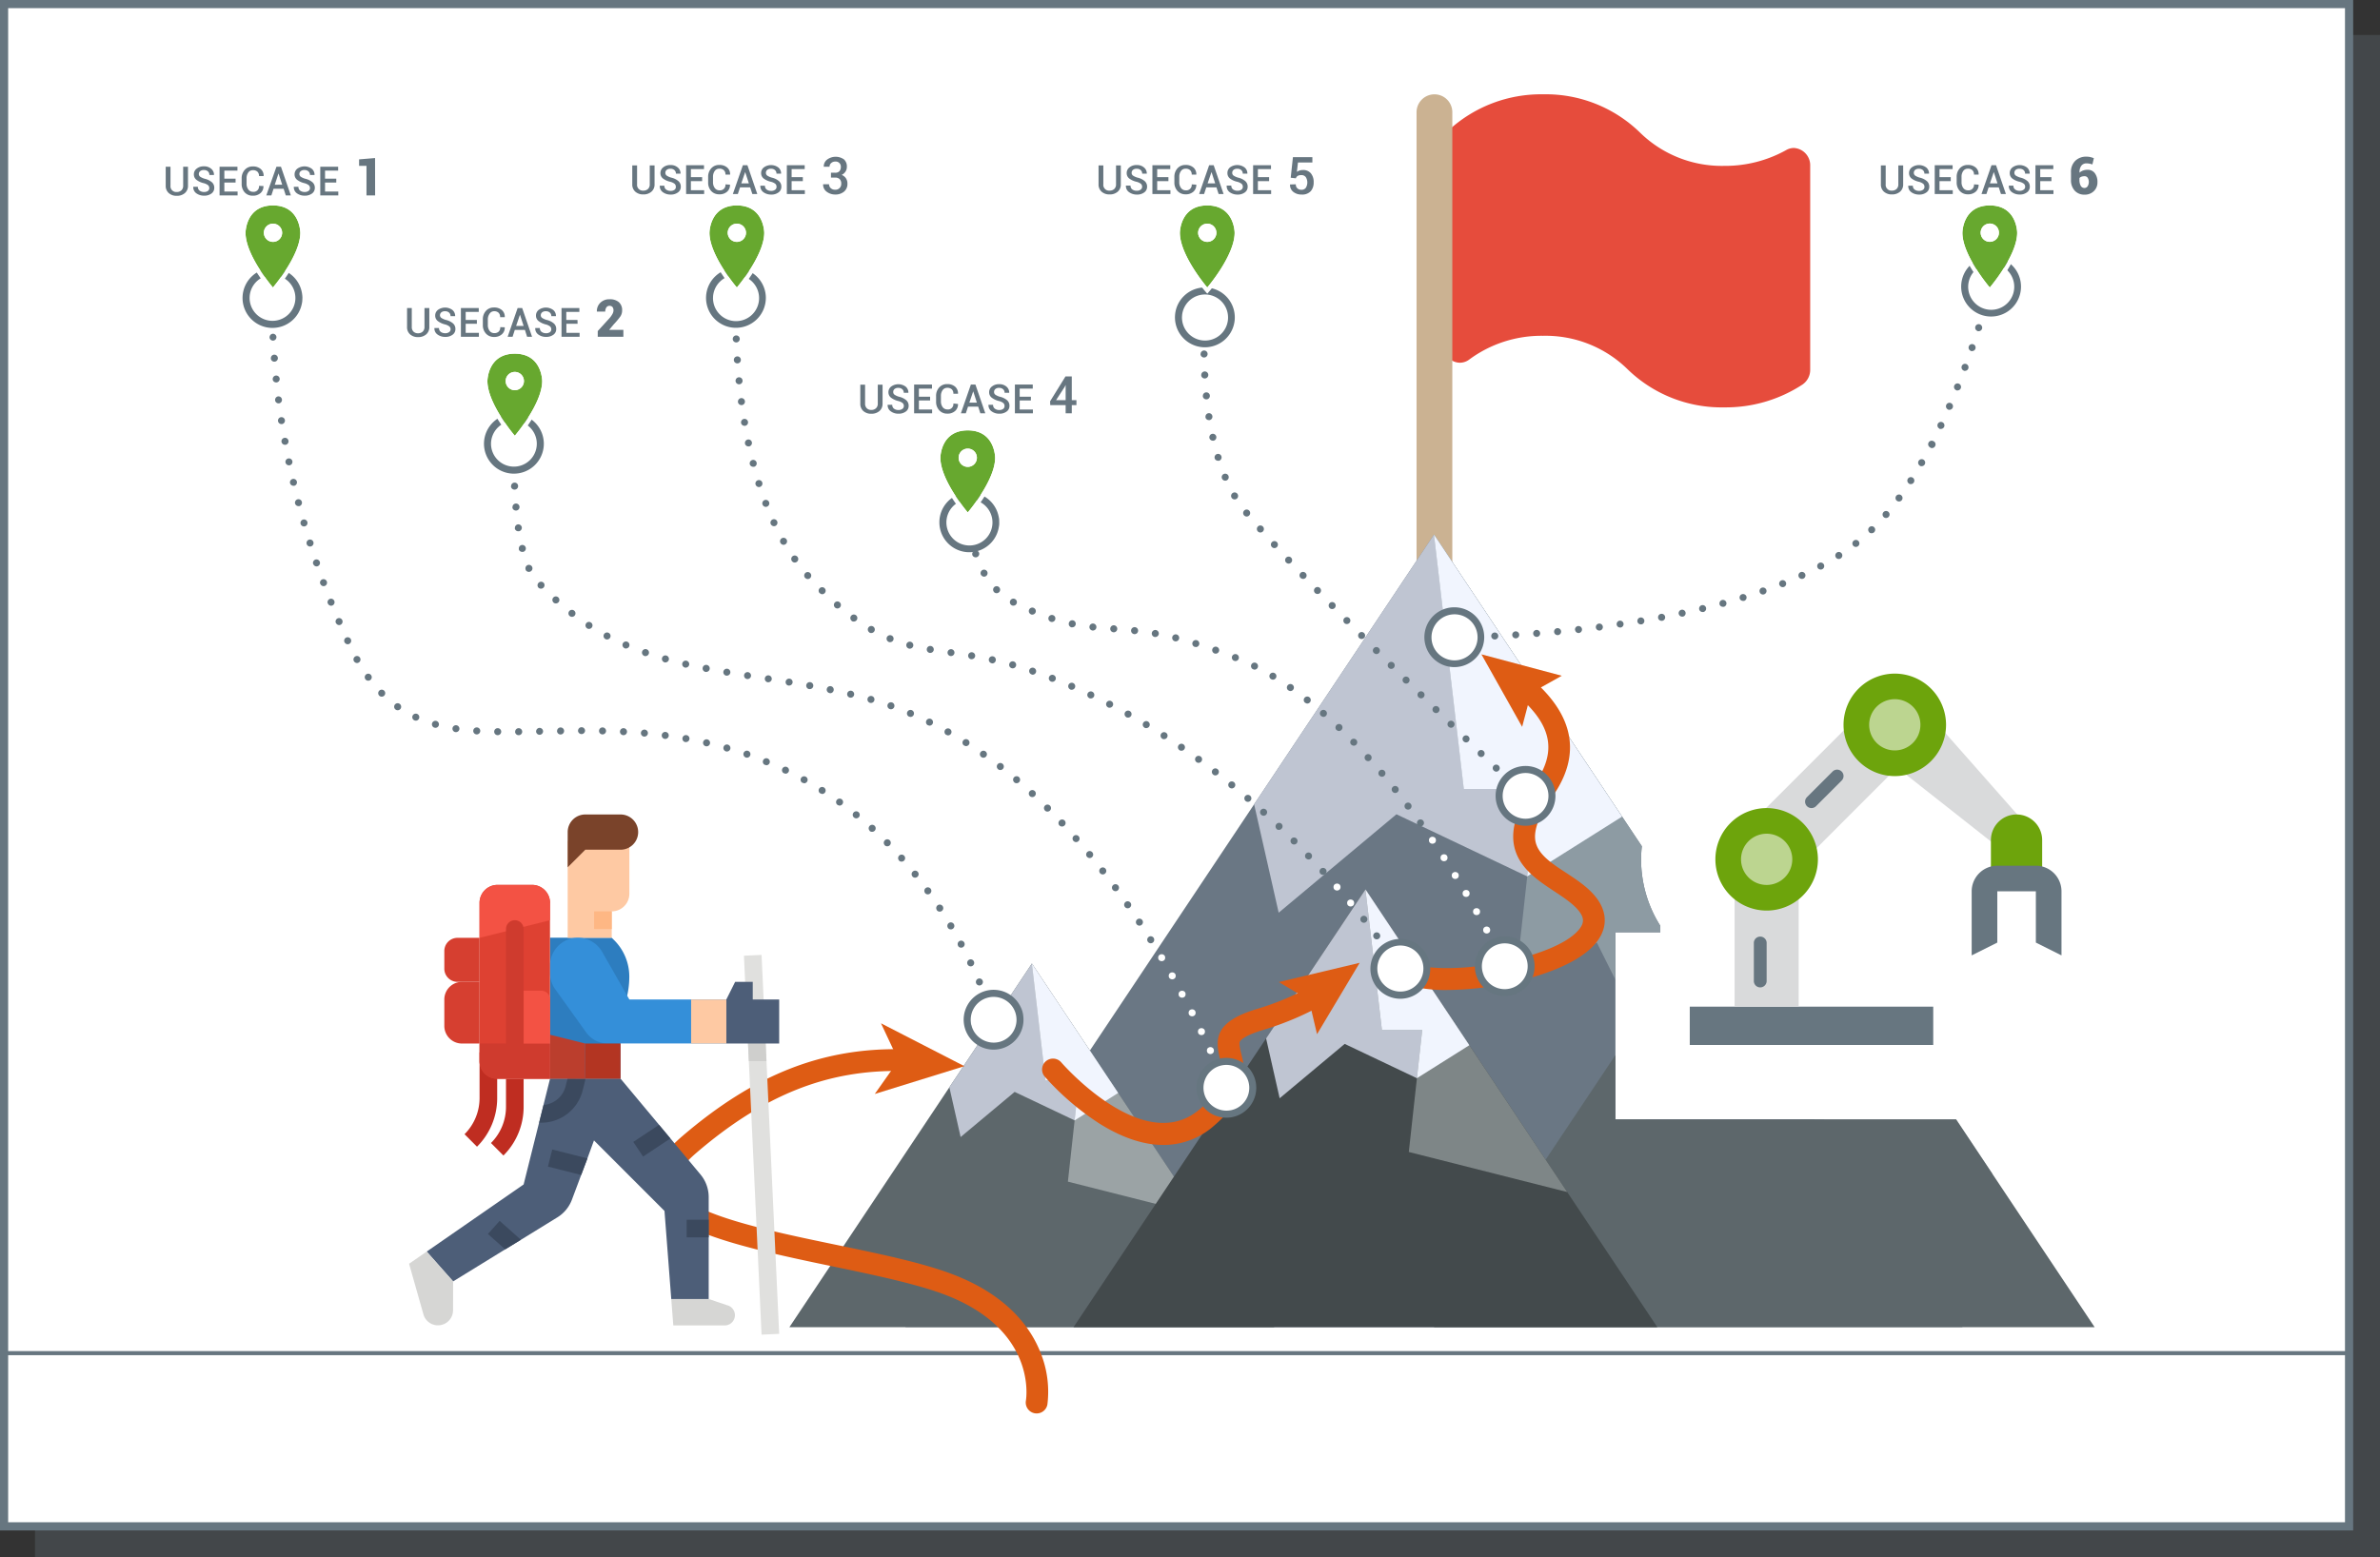 <svg xmlns="http://www.w3.org/2000/svg" viewBox="0 0 826.51 540.96"><rect x="0" y="0" width="826.51" height="540.96" fill="#333333" stroke="none"/><defs><style>.cls-1,.cls-3{fill:#677680;}.cls-1{opacity:0.3;}.cls-2{fill:#fff;}.cls-4{fill:#e64c3c;}.cls-5{fill:#cbb292;}.cls-6{fill:#6a7784;}.cls-7{fill:#bfc5d2;}.cls-8{fill:#d9dadb;}.cls-9{fill:#6da40c;}.cls-10{fill:#bcd590;}.cls-11{fill:#9ba3a5;}.cls-12{fill:#5d676b;}.cls-13{fill:#8d9ba3;}.cls-14{fill:#f1f5fe;}.cls-15{fill:#434a4c;}.cls-16{fill:#7e8687;}.cls-17{fill:#de5c14;}.cls-18{fill:#e0e0de;}.cls-19{fill:#cfcfcd;}.cls-20{fill:#2d7dbf;}.cls-21{fill:#fec9a3;}.cls-22{fill:#feb784;}.cls-23{fill:#d6d6d4;}.cls-24{fill:#4d5e78;}.cls-25{fill:#348fd9;}.cls-26{fill:#3b495e;}.cls-27{fill:#7a432a;}.cls-28{fill:#bf2d21;}.cls-29{fill:#de4132;}.cls-30{fill:#bb3e2d;}.cls-31{fill:#b33522;}.cls-32{fill:#f35244;}.cls-33{fill:#cf3b2e;}.cls-34{fill:#d63f30;}.cls-35{fill:#667680;}.cls-36{fill:#67a82f;}</style></defs><g id="Ebene_2" data-name="Ebene 2"><g id="Ebene_1-2" data-name="Ebene 1"><rect class="cls-1" x="12.16" y="12.16" width="814.35" height="528.8"/><rect class="cls-2" x="1.42" y="1.42" width="814.35" height="528.8"/><path class="cls-3" d="M817.19,531.64H0V0H817.19ZM2.83,528.8H814.35V2.83H2.83Z"/><rect class="cls-3" x="1.42" y="469.34" width="814.35" height="1.42"/><path class="cls-4" d="M598.79,141.51a46.82,46.82,0,0,1-33.7-13.36,40.67,40.67,0,0,0-29.27-11.5,42.15,42.15,0,0,0-25.53,8.2A5.42,5.42,0,0,1,507,126a5.55,5.55,0,0,1-4.16-1.92,6.47,6.47,0,0,1-1.58-4.32v-70a6.45,6.45,0,0,1,1.89-4.57,47.39,47.39,0,0,1,32.68-12.43,46.88,46.88,0,0,1,33.77,13.36,40.6,40.6,0,0,0,29.2,11.5,43.43,43.43,0,0,0,21.41-5.44,5.49,5.49,0,0,1,2.7-.78,6,6,0,0,1,5.72,6.22V128.3a6.21,6.21,0,0,1-2.67,5.28A48.59,48.59,0,0,1,598.79,141.51Z"/><path class="cls-5" d="M498.14,32.77h0A6.21,6.21,0,0,1,504.35,39V206.75a6.21,6.21,0,0,1-6.21,6.21h0a6.21,6.21,0,0,1-6.21-6.21V39A6.22,6.22,0,0,1,498.14,32.77Z"/><path class="cls-6" d="M561,388.85v-65h15.58v-2.25a43.25,43.25,0,0,1-6.68-23.11,42.38,42.38,0,0,1,.27-4.53L498,185.7,314.43,461H681.52l-48.11-72.18Z"/><polygon class="cls-7" points="563.29 283.68 497.98 185.7 435.52 279.39 444.05 317.05 484.95 282.86 530.35 304.44 563.29 283.68"/><path class="cls-8" d="M646.72,247.28,662.46,263,624.7,300.78,609,285Z"/><path class="cls-8" d="M702.51,285.16l-8.9,8.9-42.28-33.32L667.07,245Z"/><path class="cls-3" d="M586.81,349.69h84.55V363H586.81Z"/><path class="cls-9" d="M700.29,282.93a8.91,8.91,0,0,1,8.9,8.9V303h-17.8V291.83A8.9,8.9,0,0,1,700.29,282.93Z"/><path class="cls-3" d="M693.61,300.73a8.91,8.91,0,0,0-8.9,8.9v22.25l8.9-4.45v-17.8H707v17.8l8.9,4.45V309.63a8.9,8.9,0,0,0-8.9-8.9Z"/><path class="cls-8" d="M602.38,298.51h22.25v51.18H602.38Z"/><path class="cls-9" d="M631.31,298.51a17.8,17.8,0,1,1-17.8-17.8A17.8,17.8,0,0,1,631.31,298.51Z"/><path class="cls-10" d="M622.41,298.51a8.9,8.9,0,1,1-8.9-8.9A8.91,8.91,0,0,1,622.41,298.51Z"/><path class="cls-9" d="M675.81,251.78A17.8,17.8,0,1,1,658,234,17.8,17.8,0,0,1,675.81,251.78Z"/><path class="cls-10" d="M666.91,251.78a8.9,8.9,0,1,1-8.9-8.9A8.9,8.9,0,0,1,666.91,251.78Z"/><path class="cls-3" d="M611.28,343a2.22,2.22,0,0,1-2.22-2.22V327.43a2.23,2.23,0,0,1,4.45,0v13.36A2.23,2.23,0,0,1,611.28,343Z"/><path class="cls-3" d="M629.08,280.71a2.22,2.22,0,0,1-2.05-1.38,2.2,2.2,0,0,1,.48-2.42l8.9-8.9a2.22,2.22,0,0,1,3.15,3.14l-8.9,8.9A2.24,2.24,0,0,1,629.08,280.71Z"/><polygon class="cls-11" points="630.1 388.85 629.74 392.15 692 407.9 679.29 388.85 630.1 388.85"/><polygon class="cls-12" points="560.99 388.85 560.99 366.5 497.98 461.03 727.41 461.03 679.29 388.85 560.99 388.85"/><path class="cls-13" d="M561,323.87h15.58v-2.25a43.25,43.25,0,0,1-6.68-23.11,42.38,42.38,0,0,1,.27-4.53L498,185.7l10.37,88.38h25.35L526.22,342l28.33-14.56,6.44,12.9Z"/><polygon class="cls-14" points="533.69 274.08 530.35 304.44 530.35 304.44 563.29 283.68 497.98 185.7 508.34 274.08 533.69 274.08"/><polygon class="cls-12" points="358.34 334.73 274.14 461.03 442.54 461.03 358.34 334.73"/><polygon class="cls-7" points="388.3 379.68 358.34 334.73 329.69 377.71 333.6 394.98 352.36 379.3 373.19 389.2 388.3 379.68"/><polygon class="cls-11" points="374.72 375.27 370.85 410.48 416.54 422.04 358.34 334.73 363.09 375.27 374.72 375.27"/><polygon class="cls-14" points="374.72 375.27 373.19 389.2 373.19 389.2 388.3 379.68 358.34 334.73 363.09 375.27 374.72 375.27"/><polygon class="cls-15" points="474.18 308.97 372.81 461.03 575.54 461.03 474.18 308.97"/><polygon class="cls-7" points="510.25 363.09 474.18 308.97 439.68 360.71 444.39 381.51 466.98 362.63 492.05 374.55 510.25 363.09"/><polygon class="cls-16" points="493.9 357.78 489.24 400.17 544.25 414.09 474.18 308.97 479.9 357.78 493.9 357.78"/><polygon class="cls-14" points="493.9 357.78 492.05 374.55 492.05 374.55 510.25 363.09 474.18 308.97 479.9 357.78 493.9 357.78"/><path class="cls-17" d="M360,491a3.88,3.88,0,0,1-.67-.06,3.79,3.79,0,0,1-3.06-4.38c.17-1.05,3.85-25.34-29.55-37.34-10-3.58-24.27-6.55-38.1-9.42-34.9-7.24-58-12.95-61.33-25.79-1.57-6.1,1.58-12.41,9.63-19.31,25.12-21.53,48.81-30.84,76.82-30.21a3.79,3.79,0,1,1-.18,7.57c-26-.59-48.11,8.17-71.71,28.4-3.82,3.27-8.17,7.95-7.22,11.66,2.38,9.23,31.85,15.35,55.53,20.26,14.73,3.06,28.65,5.94,39.12,9.71,20.5,7.36,28.8,19.28,32.15,28a36,36,0,0,1,2.3,17.82A3.8,3.8,0,0,1,360,491Z"/><polygon class="cls-17" points="334.91 370.37 303.79 380.02 312 368.37 305.94 355.47 334.91 370.37"/><path class="cls-17" d="M404,397.73c-6.84,0-14.31-2.48-22.2-7.43a93,93,0,0,1-19-16.31,3.79,3.79,0,0,1,5.76-4.93c.32.38,28.53,32.81,47.95,16.37,9.56-8.08,8.34-13,7.15-17.7-1.7-6.79-1.91-12.78,12.74-17.21a94.59,94.59,0,0,0,19.63-8.3,3.78,3.78,0,1,1,3.76,6.57,101.88,101.88,0,0,1-21.2,9c-6.24,1.89-7.67,3.44-8,4s-.09,2,.42,4.09c1.42,5.65,3.55,14.19-9.6,25.33A26.32,26.32,0,0,1,404,397.73Z"/><polygon class="cls-17" points="457.37 359.25 454.57 347.38 444.09 341.15 472.18 334.46 457.37 359.25"/><path class="cls-17" d="M502.87,343.9a50.05,50.05,0,0,1-14.44-1.77,3.79,3.79,0,0,1,2.25-7.23c14.28,4.44,50.81-2.2,58.09-12.56,1.37-1.95,1.27-3.6-.34-5.72-1.92-2.54-5.19-4.69-8.66-7-5.87-3.87-12.52-8.26-14-16-1.12-6,1.17-12.87,7-21.06,8.17-11.49,6.27-20.9-6.36-31.45a3.79,3.79,0,0,1,4.85-5.82c15.53,13,18.12,27,7.69,41.66-4.51,6.33-6.44,11.47-5.73,15.27.86,4.56,5.63,7.71,10.69,11,3.85,2.54,7.83,5.16,10.53,8.73,3.61,4.76,3.79,10,.5,14.65-6.26,8.93-23.53,13.36-30.66,14.86A107.18,107.18,0,0,1,502.87,343.9Z"/><polygon class="cls-17" points="542.36 234.75 531.71 240.7 528.6 252.49 514.46 227.31 542.36 234.75"/><path class="cls-18" d="M270.59,463.35l-6.12.28-4.42-95-1-21.42L258.35,332l6.12-.29,1,21.64.71,15.3Z"/><path class="cls-19" d="M266.18,368.62h-6.13l-1-21.42h2.35v6.12h4.06Z"/><path class="cls-20" d="M215.5,374.74H191v-49h21.42l.89.88a17.88,17.88,0,0,1,5.23,12.64,29.66,29.66,0,0,1-1.53,9.43,29.9,29.9,0,0,0-1.53,9.43Z"/><path class="cls-21" d="M218.56,292.11H197.14v33.67h15.3v-9.19a6.12,6.12,0,0,0,6.12-6.12Z"/><path class="cls-22" d="M206.32,316.59h6.12v6.13h-6.12Z"/><path class="cls-23" d="M246.11,451.25h-13l.71,9.18h17.86a3.56,3.56,0,0,0,1.13-6.93Z"/><path class="cls-24" d="M246.11,415.9v35.35h-13l-2.35-30.6-24.49-24.49L204,402.4l-2.17,5.76-3.21,8.56a12.22,12.22,0,0,1-5,6.12l-12.69,7.82L175.44,434l-18.08,11.13-9.18-10.36,33.66-23.31L187.2,390l1.53-6.15,2.29-9.15H215.5l13.35,16,3.94,4.73,10.48,12.57a12.26,12.26,0,0,1,2.84,7.84Z"/><path class="cls-23" d="M157.36,445.13l-9.18-10.36L142.06,439l5,17.62a5.24,5.24,0,0,0,10.27-1.43h0Z"/><path class="cls-25" d="M218.56,347.2l-9.45-16.55A9.69,9.69,0,0,0,191,335.46h0V338a9.64,9.64,0,0,0,1.81,5.63l10.75,15a9.15,9.15,0,0,0,7.47,3.85h41.18V347.2Z"/><path class="cls-24" d="M270.59,362.5H252.23V347.2l3.06-6.12h6.12v6.12h9.18Z"/><path class="cls-21" d="M240,347.2h12.24v15.3H240Z"/><path class="cls-26" d="M203.3,374.74l-.08.52a1.74,1.74,0,0,1-.05.22l-.83,3.34A14.8,14.8,0,0,1,188,390h-.76l1.53-6.15a8.69,8.69,0,0,0,7.67-6.56l.65-2.59Z"/><path class="cls-26" d="M180.88,430.66,175.44,434l-6-5.34,4.08-4.56Z"/><path class="cls-26" d="M238.46,423.71h7.65v6.12h-7.65Z"/><path class="cls-26" d="M204,402.4l-2.17,5.76-11.55-2.91,1.5-5.94Z"/><path class="cls-26" d="M232.79,395.49l-9.47,6.28-3.39-5.1,8.92-5.91Z"/><path class="cls-27" d="M215.5,295.17H203.26l-6.12,6.12V289.05a6.12,6.12,0,0,1,6.12-6.12H215.5a6.12,6.12,0,0,1,0,12.24Z"/><path class="cls-28" d="M174.82,401.39l-4.32-4.33a17.76,17.76,0,0,0,5.22-12.61v-9.71h6.12v9.71a23.81,23.81,0,0,1-7,16.94Z"/><path class="cls-28" d="M165.64,398.33,161.32,394a17.76,17.76,0,0,0,5.22-12.61V365.56h6.12v15.83a23.81,23.81,0,0,1-7,16.94Z"/><path class="cls-29" d="M191,313.66v61.08H172.66a6.12,6.12,0,0,1-6.12-6.12v-55a6.24,6.24,0,0,1,6.24-6.25h12a6.25,6.25,0,0,1,6.25,6.25Z"/><path class="cls-30" d="M203.26,374.74H191v-15.3l12.24,3.06Z"/><path class="cls-31" d="M203.26,362.5H215.5v12.24H203.26Z"/><path class="cls-32" d="M191,313.66v6l-24.48,6.13V313.66a6.25,6.25,0,0,1,6.25-6.25h12A6.25,6.25,0,0,1,191,313.66Z"/><path class="cls-33" d="M191,362.5v12.24H172.66a6.12,6.12,0,0,1-6.12-6.12V362.5Z"/><path class="cls-32" d="M181.84,344.14H188A3.06,3.06,0,0,1,191,347.2v15.3H178.78V347.2A3.06,3.06,0,0,1,181.84,344.14Z"/><path class="cls-34" d="M160.42,341.08h6.12V362.5h-6.12a6.12,6.12,0,0,1-6.12-6.12V347.2A6.12,6.12,0,0,1,160.42,341.08Z"/><path class="cls-34" d="M158.89,325.78h7.65v15.3h-7.65a4.59,4.59,0,0,1-4.59-4.59v-6.12A4.58,4.58,0,0,1,158.89,325.78Z"/><path class="cls-33" d="M178.78,365.56a3.06,3.06,0,0,1-3.06-3.06V322.72a3.06,3.06,0,1,1,6.12,0V362.5A3.06,3.06,0,0,1,178.78,365.56Z"/><path class="cls-3" d="M65.28,57.93v6.55a3.23,3.23,0,0,1-1.09,2.6,4.12,4.12,0,0,1-2.81.94,4,4,0,0,1-2.76-.94,3.28,3.28,0,0,1-1.07-2.6V57.93h1.66v6.55a2,2,0,0,0,2.17,2.22A2.32,2.32,0,0,0,63,66.12a2.14,2.14,0,0,0,.61-1.64V57.93Z"/><path class="cls-3" d="M72.68,65.32a1.34,1.34,0,0,0-.44-1,4.21,4.21,0,0,0-1.57-.71,6.54,6.54,0,0,1-2.47-1.16,2.33,2.33,0,0,1-.87-1.89,2.43,2.43,0,0,1,1-2,3.78,3.78,0,0,1,2.46-.78,3.7,3.7,0,0,1,2.58.87,2.64,2.64,0,0,1,.94,2.13l0,0h-1.6a1.59,1.59,0,0,0-.52-1.26,2,2,0,0,0-1.39-.46,1.91,1.91,0,0,0-1.3.4,1.29,1.29,0,0,0-.45,1,1.16,1.16,0,0,0,.5.95,5.48,5.48,0,0,0,1.65.71,5.8,5.8,0,0,1,2.39,1.19,2.5,2.5,0,0,1,.82,1.93,2.37,2.37,0,0,1-1,2,4.13,4.13,0,0,1-2.55.73,4.49,4.49,0,0,1-2.65-.8,2.57,2.57,0,0,1-1.09-2.28v0h1.6a1.57,1.57,0,0,0,.62,1.35,2.5,2.5,0,0,0,1.51.45,2.21,2.21,0,0,0,1.37-.37A1.21,1.21,0,0,0,72.68,65.32Z"/><path class="cls-3" d="M81.81,63.4h-3.9v3.15h4.6v1.33H76.25V57.93h6.21v1.33H77.91v2.81h3.9Z"/><path class="cls-3" d="M91.49,64.63v0a3.07,3.07,0,0,1-1,2.43,3.87,3.87,0,0,1-2.71.92A3.66,3.66,0,0,1,85,66.85a4.25,4.25,0,0,1-1.08-3V62A4.32,4.32,0,0,1,85,59a3.6,3.6,0,0,1,2.78-1.18,4,4,0,0,1,2.77.9,3,3,0,0,1,1,2.45l0,0h-1.6a2,2,0,0,0-.54-1.52,2.15,2.15,0,0,0-1.59-.53,1.87,1.87,0,0,0-1.6.8,3.3,3.3,0,0,0-.59,2v1.9a3.29,3.29,0,0,0,.6,2,1.94,1.94,0,0,0,1.64.81,1.87,1.87,0,0,0,2.08-2.07Z"/><path class="cls-3" d="M98.49,65.56H95l-.76,2.32H92.48L96,57.93h1.57L101,67.88H99.25Zm-3.07-1.39H98l-1.28-3.93h0Z"/><path class="cls-3" d="M107.65,65.32a1.34,1.34,0,0,0-.44-1,4.15,4.15,0,0,0-1.56-.71,6.59,6.59,0,0,1-2.48-1.16,2.33,2.33,0,0,1-.87-1.89,2.46,2.46,0,0,1,1-2,4.28,4.28,0,0,1,5,.09,2.66,2.66,0,0,1,.93,2.13l0,0h-1.59a1.6,1.6,0,0,0-.53-1.26,2,2,0,0,0-1.39-.46,1.86,1.86,0,0,0-1.29.4,1.26,1.26,0,0,0-.46,1,1.16,1.16,0,0,0,.5.95,5.48,5.48,0,0,0,1.65.71,5.8,5.8,0,0,1,2.39,1.19,2.5,2.5,0,0,1,.82,1.93,2.37,2.37,0,0,1-1,2,4.13,4.13,0,0,1-2.55.73,4.51,4.51,0,0,1-2.65-.8,2.57,2.57,0,0,1-1.09-2.28v0h1.6a1.57,1.57,0,0,0,.62,1.35,2.52,2.52,0,0,0,1.51.45,2.21,2.21,0,0,0,1.37-.37A1.19,1.19,0,0,0,107.65,65.32Z"/><path class="cls-3" d="M116.78,63.4h-3.9v3.15h4.6v1.33h-6.26V57.93h6.21v1.33h-4.55v2.81h3.9Z"/><path class="cls-3" d="M130.27,67.88h-3V57.62h-2.57V55.36l5.55-.46Z"/><path class="cls-3" d="M149.09,107v6.56a3.27,3.27,0,0,1-1.09,2.6,4.16,4.16,0,0,1-2.82.94,4,4,0,0,1-2.76-.94,3.28,3.28,0,0,1-1.06-2.6V107H143v6.56a2.22,2.22,0,0,0,.59,1.64,2.18,2.18,0,0,0,1.57.57,2.3,2.3,0,0,0,1.63-.57,2.16,2.16,0,0,0,.62-1.64V107Z"/><path class="cls-3" d="M156.48,114.39a1.29,1.29,0,0,0-.44-1,4.07,4.07,0,0,0-1.56-.71A6.74,6.74,0,0,1,152,111.5a2.35,2.35,0,0,1-.87-1.89,2.44,2.44,0,0,1,1-2,4.29,4.29,0,0,1,5,.08,2.68,2.68,0,0,1,.93,2.14v0h-1.6a1.62,1.62,0,0,0-.52-1.25,2,2,0,0,0-1.4-.46,1.91,1.91,0,0,0-1.29.39,1.33,1.33,0,0,0-.46,1,1.12,1.12,0,0,0,.5.94,5.42,5.42,0,0,0,1.66.71,5.76,5.76,0,0,1,2.38,1.19,2.52,2.52,0,0,1,.82,1.94,2.34,2.34,0,0,1-1,2,4.09,4.09,0,0,1-2.55.74,4.4,4.4,0,0,1-2.64-.81,2.55,2.55,0,0,1-1.1-2.27l0,0h1.6a1.57,1.57,0,0,0,.62,1.35,2.47,2.47,0,0,0,1.5.45,2.19,2.19,0,0,0,1.37-.37A1.2,1.2,0,0,0,156.48,114.39Z"/><path class="cls-3" d="M165.61,112.47h-3.89v3.15h4.59V117h-6.25V107h6.2v1.34h-4.54v2.81h3.89Z"/><path class="cls-3" d="M175.29,113.69v0a3,3,0,0,1-1,2.43,3.85,3.85,0,0,1-2.72.93,3.65,3.65,0,0,1-2.81-1.17,4.25,4.25,0,0,1-1.08-3V111a4.3,4.3,0,0,1,1.06-3,3.57,3.57,0,0,1,2.79-1.18,4,4,0,0,1,2.76.9,3,3,0,0,1,1,2.45v0h-1.61a2.07,2.07,0,0,0-.54-1.53,2.19,2.19,0,0,0-1.58-.53A1.89,1.89,0,0,0,170,109a3.33,3.33,0,0,0-.59,2v1.91a3.31,3.31,0,0,0,.6,2,1.93,1.93,0,0,0,1.64.8,2.07,2.07,0,0,0,1.55-.53,2.1,2.1,0,0,0,.53-1.54Z"/><path class="cls-3" d="M182.3,114.62h-3.53L178,117h-1.71l3.47-10h1.58l3.43,10h-1.72Zm-3.07-1.39h2.61l-1.27-3.92h0Z"/><path class="cls-3" d="M191.45,114.39a1.29,1.29,0,0,0-.44-1,4.07,4.07,0,0,0-1.56-.71A6.74,6.74,0,0,1,187,111.5a2.35,2.35,0,0,1-.87-1.89,2.44,2.44,0,0,1,1-2,4.29,4.29,0,0,1,5,.08,2.62,2.62,0,0,1,.93,2.14v0h-1.6a1.59,1.59,0,0,0-.52-1.25,2,2,0,0,0-1.39-.46,1.94,1.94,0,0,0-1.3.39,1.32,1.32,0,0,0-.45,1,1.11,1.11,0,0,0,.49.94,5.42,5.42,0,0,0,1.66.71,5.76,5.76,0,0,1,2.38,1.19,2.53,2.53,0,0,1,.83,1.94,2.35,2.35,0,0,1-1,2,4.09,4.09,0,0,1-2.55.74,4.4,4.4,0,0,1-2.64-.81,2.52,2.52,0,0,1-1.09-2.27v0h1.6a1.57,1.57,0,0,0,.62,1.35,2.47,2.47,0,0,0,1.5.45,2.24,2.24,0,0,0,1.38-.37A1.22,1.22,0,0,0,191.45,114.39Z"/><path class="cls-3" d="M200.58,112.47h-3.89v3.15h4.59V117H195V107h6.2v1.34h-4.54v2.81h3.89Z"/><path class="cls-3" d="M216.48,117h-8.9V115l3.94-4.32a8.16,8.16,0,0,0,1.16-1.6,2.69,2.69,0,0,0,.37-1.22,2,2,0,0,0-.33-1.19,1.31,1.31,0,0,0-1.08-.43,1.21,1.21,0,0,0-1.07.57,2.47,2.47,0,0,0-.38,1.44h-2.91l0-.05a4,4,0,0,1,1.17-3,4.32,4.32,0,0,1,3.21-1.24,4.68,4.68,0,0,1,3.25,1,3.63,3.63,0,0,1,1.14,2.84,3.75,3.75,0,0,1-.63,2.15,26.8,26.8,0,0,1-2.32,2.76l-1.56,1.87,0,0h4.94Z"/><path class="cls-35" d="M344.17,355.11a1.22,1.22,0,0,1,.77-1.54h0a1.22,1.22,0,0,1,1.55.77h0a1.22,1.22,0,0,1-.77,1.54h0a1.32,1.32,0,0,1-.39.06h0A1.22,1.22,0,0,1,344.17,355.11Zm-2.44-6.81a1.22,1.22,0,0,1,.7-1.58h0a1.22,1.22,0,0,1,1.58.7h0a1.21,1.21,0,0,1-.7,1.58h0a1.31,1.31,0,0,1-.43.08h0A1.23,1.23,0,0,1,341.73,348.3ZM339,341.6a1.23,1.23,0,0,1,.64-1.61h0a1.21,1.21,0,0,1,1.6.64h0a1.22,1.22,0,0,1-.63,1.6h0a1.23,1.23,0,0,1-.49.1h0A1.22,1.22,0,0,1,339,341.6ZM336,335a1.22,1.22,0,0,1,.57-1.63h0a1.21,1.21,0,0,1,1.62.57h0a1.21,1.21,0,0,1-.56,1.63h0a1.24,1.24,0,0,1-.53.12h0A1.23,1.23,0,0,1,336,335Zm-3.28-6.45a1.22,1.22,0,0,1,.49-1.65h0a1.22,1.22,0,0,1,1.65.5h0a1.22,1.22,0,0,1-.49,1.65h0a1.25,1.25,0,0,1-.58.15h0A1.2,1.2,0,0,1,332.7,328.57Zm-3.56-6.29a1.23,1.23,0,0,1,.42-1.68h0a1.22,1.22,0,0,1,1.67.43h0a1.21,1.21,0,0,1-.42,1.67h0a1.19,1.19,0,0,1-.62.17h0A1.22,1.22,0,0,1,329.14,322.28Zm-3.83-6.14a1.22,1.22,0,0,1,.35-1.69h0a1.22,1.22,0,0,1,1.69.36h0a1.22,1.22,0,0,1-.35,1.69h0a1.19,1.19,0,0,1-.67.2h0A1.2,1.2,0,0,1,325.31,316.14Zm-4.1-5.95h0a1.21,1.21,0,0,1,.27-1.7h0a1.22,1.22,0,0,1,1.7.27h0a1.21,1.21,0,0,1-.27,1.7h0a1.17,1.17,0,0,1-.71.24h0A1.22,1.22,0,0,1,321.21,310.19Zm-4.38-5.75a1.21,1.21,0,0,1,.19-1.71h0a1.21,1.21,0,0,1,1.71.19h0a1.21,1.21,0,0,1-.19,1.71h0a1.2,1.2,0,0,1-.76.27h0A1.18,1.18,0,0,1,316.83,304.44Zm-4.65-5.52a1.22,1.22,0,0,1,.1-1.72h0a1.21,1.21,0,0,1,1.72.11h0a1.21,1.21,0,0,1-.1,1.71h0a1.19,1.19,0,0,1-.81.31h0A1.18,1.18,0,0,1,312.18,298.92Zm-4.93-5.27a1.22,1.22,0,0,1,0-1.72h0a1.22,1.22,0,0,1,1.73,0h0a1.23,1.23,0,0,1,0,1.72h0a1.18,1.18,0,0,1-.85.35h0A1.22,1.22,0,0,1,307.25,293.65Zm-5.21-5h0a1.22,1.22,0,0,1-.07-1.72h0a1.22,1.22,0,0,1,1.72-.08h0a1.23,1.23,0,0,1,.08,1.72h0a1.19,1.19,0,0,1-.9.4h0A1.24,1.24,0,0,1,302,288.66ZM296.58,284h0a1.21,1.21,0,0,1-.18-1.71h0a1.21,1.21,0,0,1,1.72-.18h0a1.22,1.22,0,0,1,.17,1.72h0a1.22,1.22,0,0,1-.94.44h0A1.17,1.17,0,0,1,296.58,284Zm-5.73-4.38h0a1.21,1.21,0,0,1-.27-1.7h0a1.22,1.22,0,0,1,1.7-.28h0a1.2,1.2,0,0,1,.27,1.69h0a1.18,1.18,0,0,1-1,.51h0A1.2,1.2,0,0,1,290.85,279.57Zm-6-4a1.22,1.22,0,0,1-.37-1.68h0a1.21,1.21,0,0,1,1.68-.37h0a1.22,1.22,0,0,1,.38,1.68h0a1.23,1.23,0,0,1-1,.56h0A1.23,1.23,0,0,1,284.88,275.53Zm-6.19-3.67h0a1.23,1.23,0,0,1-.48-1.66h0a1.22,1.22,0,0,1,1.66-.47h0a1.21,1.21,0,0,1,.48,1.65h0a1.24,1.24,0,0,1-1.07.63h0A1.26,1.26,0,0,1,278.69,271.86Zm-6.41-3.3a1.22,1.22,0,0,1-.57-1.62h0a1.22,1.22,0,0,1,1.63-.58h0a1.23,1.23,0,0,1,.57,1.63h0a1.22,1.22,0,0,1-1.1.69h0A1.24,1.24,0,0,1,272.28,268.56Zm-6.58-2.91a1.21,1.21,0,0,1-.67-1.59h0a1.22,1.22,0,0,1,1.59-.67h0a1.23,1.23,0,0,1,.67,1.59h0a1.23,1.23,0,0,1-1.13.76h0A1.22,1.22,0,0,1,265.7,265.65ZM259,263.14a1.23,1.23,0,0,1-.77-1.55h0a1.22,1.22,0,0,1,1.55-.76h0a1.21,1.21,0,0,1,.76,1.54h0a1.21,1.21,0,0,1-1.15.83h0A1.32,1.32,0,0,1,259,263.14Zm-6.9-2.13a1.21,1.21,0,0,1-.84-1.5h0a1.22,1.22,0,0,1,1.5-.85h0a1.23,1.23,0,0,1,.85,1.51h0a1.23,1.23,0,0,1-1.18.89h0A1.26,1.26,0,0,1,252.05,261Zm-7-1.78a1.22,1.22,0,0,1-.92-1.46h0a1.22,1.22,0,0,1,1.46-.92h0a1.22,1.22,0,0,1,.92,1.46h0a1.22,1.22,0,0,1-1.19.95h0ZM238,257.79a1.22,1.22,0,0,1-1-1.42h0a1.22,1.22,0,0,1,1.42-1h0a1.21,1.21,0,0,1,1,1.41h0a1.22,1.22,0,0,1-1.2,1h0Zm-7.14-1.11a1.22,1.22,0,0,1-1.05-1.37h0a1.22,1.22,0,0,1,1.37-1.05h0a1.22,1.22,0,0,1,1.05,1.37h0a1.23,1.23,0,0,1-1.21,1.06h-.16Zm-7.19-.8a1.23,1.23,0,0,1-1.1-1.33h0a1.22,1.22,0,0,1,1.32-1.1h0a1.21,1.21,0,0,1,1.11,1.32h0a1.23,1.23,0,0,1-1.22,1.11h-.11Zm-44.77-1.69a1.22,1.22,0,0,1,1.21-1.24h0a1.23,1.23,0,0,1,1.24,1.21h0a1.22,1.22,0,0,1-1.21,1.23h0A1.22,1.22,0,0,1,178.88,254.19Zm-6.08,1.2a1.22,1.22,0,0,1-1.2-1.24h0a1.21,1.21,0,0,1,1.24-1.2h0a1.22,1.22,0,0,1,1.2,1.24h0a1.23,1.23,0,0,1-1.22,1.2h0Zm43.64,0a1.23,1.23,0,0,1-1.16-1.28h0a1.23,1.23,0,0,1,1.29-1.16h0a1.22,1.22,0,0,1,1.15,1.29h0a1.22,1.22,0,0,1-1.22,1.15h-.06Zm-30.28-1.29a1.23,1.23,0,0,1,1.19-1.25h0A1.23,1.23,0,0,1,188.6,254h0a1.23,1.23,0,0,1-1.19,1.25h0A1.23,1.23,0,0,1,186.16,254.07Zm7.28-.16a1.23,1.23,0,0,1,1.2-1.24h0a1.22,1.22,0,0,1,1.24,1.2h0a1.22,1.22,0,0,1-1.2,1.24h0A1.22,1.22,0,0,1,193.44,253.91Zm15.76,1.18a1.21,1.21,0,0,1-1.19-1.24h0a1.2,1.2,0,0,1,1.24-1.19h0a1.23,1.23,0,0,1,1.2,1.24h0a1.23,1.23,0,0,1-1.23,1.19h0Zm-43.74,0h0a1.22,1.22,0,0,1-1.13-1.3h0a1.21,1.21,0,0,1,1.3-1.13h0a1.21,1.21,0,0,1,1.13,1.3h0a1.22,1.22,0,0,1-1.21,1.13h-.09Zm35.26-1.28a1.22,1.22,0,0,1,1.22-1.22h0a1.22,1.22,0,0,1,1.22,1.22h0A1.22,1.22,0,0,1,202,255h0A1.22,1.22,0,0,1,200.72,253.81Zm-42.6.49a1.23,1.23,0,0,1-1-1.39h0a1.22,1.22,0,0,1,1.39-1h0a1.21,1.21,0,0,1,1,1.39h0a1.21,1.21,0,0,1-1.2,1h-.19Zm-7.25-1.54a1.23,1.23,0,0,1-.85-1.51h0a1.22,1.22,0,0,1,1.5-.84h0a1.22,1.22,0,0,1,.85,1.5h0a1.22,1.22,0,0,1-1.17.89h0A1.24,1.24,0,0,1,150.87,252.76Zm-7-2.56a1.21,1.21,0,0,1-.6-1.62h0a1.21,1.21,0,0,1,1.62-.59h0a1.21,1.21,0,0,1,.59,1.61h0a1.2,1.2,0,0,1-1.11.71h0A1.1,1.1,0,0,1,143.86,250.2Zm-6.49-3.73h0a1.22,1.22,0,0,1-.3-1.7h0a1.22,1.22,0,0,1,1.7-.29h0a1.23,1.23,0,0,1,.3,1.7h0a1.24,1.24,0,0,1-1,.51h0A1.19,1.19,0,0,1,137.37,246.47Zm-5.7-4.84a1.22,1.22,0,0,1,0-1.73h0a1.22,1.22,0,0,1,1.72,0h0a1.22,1.22,0,0,1,0,1.73h0a1.24,1.24,0,0,1-.86.35h0A1.2,1.2,0,0,1,131.67,241.63Zm-4.8-5.7a1.21,1.21,0,0,1,.27-1.7h0a1.21,1.21,0,0,1,1.7.27h0a1.22,1.22,0,0,1-.27,1.7h0a1.21,1.21,0,0,1-.72.23h0A1.2,1.2,0,0,1,126.87,235.93Zm-4-6.27a1.23,1.23,0,0,1,.48-1.66h0a1.22,1.22,0,0,1,1.66.48h0a1.21,1.21,0,0,1-.48,1.65h0a1.16,1.16,0,0,1-.59.16h0A1.24,1.24,0,0,1,122.9,229.66Zm-3.27-6.6a1.23,1.23,0,0,1,.6-1.62h0a1.23,1.23,0,0,1,1.62.6h0a1.23,1.23,0,0,1-.6,1.62h0a1.34,1.34,0,0,1-.51.11h0A1.24,1.24,0,0,1,119.63,223.06Zm-3-6.68a1.23,1.23,0,0,1,.64-1.61h0a1.22,1.22,0,0,1,1.6.64h0a1.23,1.23,0,0,1-.64,1.61h0a1.32,1.32,0,0,1-.48.09h0A1.22,1.22,0,0,1,116.66,216.38Zm-2.8-6.76a1.23,1.23,0,0,1,.68-1.59h0a1.22,1.22,0,0,1,1.59.69h0a1.22,1.22,0,0,1-.68,1.58h0a1.2,1.2,0,0,1-.45.09h0A1.22,1.22,0,0,1,113.86,209.62Zm-2.62-6.82a1.21,1.21,0,0,1,.72-1.57h0a1.21,1.21,0,0,1,1.56.72h0a1.21,1.21,0,0,1-.72,1.57h0a1.23,1.23,0,0,1-.42.07h0A1.22,1.22,0,0,1,111.24,202.8Zm-2.46-6.89a1.23,1.23,0,0,1,.76-1.55h0a1.22,1.22,0,0,1,1.55.76h0a1.2,1.2,0,0,1-.76,1.54h0a1.07,1.07,0,0,1-.39.07h0A1.24,1.24,0,0,1,108.78,195.91ZM106.51,189a1.21,1.21,0,0,1,.79-1.53h0a1.22,1.22,0,0,1,1.53.8h0a1.22,1.22,0,0,1-.8,1.53h0a1.49,1.49,0,0,1-.36.05h0A1.21,1.21,0,0,1,106.51,189Zm-2.11-7a1.21,1.21,0,0,1,.84-1.51h0a1.21,1.21,0,0,1,1.5.83h0a1.22,1.22,0,0,1-.83,1.51h0a1.33,1.33,0,0,1-.34.05h0A1.22,1.22,0,0,1,104.4,182Zm-1.93-7.06a1.23,1.23,0,0,1,.88-1.49h0a1.22,1.22,0,0,1,1.48.88h0a1.23,1.23,0,0,1-.87,1.49h0a1.65,1.65,0,0,1-.31,0h0A1.23,1.23,0,0,1,102.47,174.9Zm-1.75-7.1a1.22,1.22,0,0,1,.91-1.46h0a1.22,1.22,0,0,1,1.47.91h0a1.22,1.22,0,0,1-.91,1.46h0a.89.89,0,0,1-.28,0h0A1.22,1.22,0,0,1,100.72,167.8Zm-1.57-7.14a1.21,1.21,0,0,1,.95-1.44h0a1.22,1.22,0,0,1,1.44.95h0a1.21,1.21,0,0,1-1,1.43h0a1.07,1.07,0,0,1-.25,0h0A1.22,1.22,0,0,1,99.15,160.66Zm-1.39-7.18a1.22,1.22,0,0,1,1-1.42h0a1.22,1.22,0,0,1,1.42,1h0a1.21,1.21,0,0,1-1,1.41h0a.86.86,0,0,1-.22,0h0A1.22,1.22,0,0,1,97.76,153.48Zm-1.21-7.21a1.21,1.21,0,0,1,1-1.39h0a1.21,1.21,0,0,1,1.39,1h0a1.23,1.23,0,0,1-1,1.4h-.19A1.21,1.21,0,0,1,96.55,146.27Zm-1-7.24a1.22,1.22,0,0,1,1-1.37h0a1.21,1.21,0,0,1,1.36,1.05h0a1.22,1.22,0,0,1-1,1.37h-.16A1.21,1.21,0,0,1,95.53,139Zm-.84-7.27h0a1.22,1.22,0,0,1,1.09-1.34h0a1.21,1.21,0,0,1,1.33,1.09h0A1.22,1.22,0,0,1,96,132.85H95.9A1.22,1.22,0,0,1,94.69,131.76Zm-.64-7.29a1.22,1.22,0,0,1,1.12-1.31h0a1.24,1.24,0,0,1,1.31,1.13h0a1.23,1.23,0,0,1-1.13,1.31h-.09A1.21,1.21,0,0,1,94.05,124.47Zm-.45-7.3h0a1.22,1.22,0,0,1,1.16-1.28h0A1.22,1.22,0,0,1,96,117.05h0a1.22,1.22,0,0,1-1.16,1.28h-.06A1.22,1.22,0,0,1,93.6,117.17Zm-.23-7.32a1.23,1.23,0,0,1,1.2-1.24h0a1.22,1.22,0,0,1,1.24,1.2h0a1.22,1.22,0,0,1-1.19,1.24h0A1.24,1.24,0,0,1,93.37,109.85Z"/><path class="cls-2" d="M353.88,351.6a9.17,9.17,0,1,1-11.42-6.13A9.19,9.19,0,0,1,353.88,351.6Z"/><path class="cls-35" d="M355,351.25a10.39,10.39,0,1,0-7,12.94,10.4,10.4,0,0,0,7-12.94C353.39,345.77,356.69,356.74,355,351.25Zm-17.55,5.29a7.95,7.95,0,1,1,9.9,5.32,8,8,0,0,1-9.9-5.32C336.22,352.34,338.75,360.73,337.49,356.54Z"/><path class="cls-2" d="M103.75,103.93a9.17,9.17,0,1,0-9.58,8.73A9.17,9.17,0,0,0,103.75,103.93Z"/><path class="cls-35" d="M105,104a10.39,10.39,0,1,1-9.89-10.86A10.41,10.41,0,0,1,105,104C104.71,109.7,105.24,98.26,105,104Zm-18.31-.85A7.95,7.95,0,1,0,95,95.56a7.95,7.95,0,0,0-8.31,7.57C86.45,107.51,86.86,98.75,86.66,103.13Z"/><path class="cls-35" d="M425,378.79a1.23,1.23,0,0,1,.67-1.59h0a1.22,1.22,0,0,1,1.59.67h0a1.21,1.21,0,0,1-.67,1.58h0a1.25,1.25,0,0,1-.46.09h0A1.21,1.21,0,0,1,425,378.79Zm-2.82-6.69a1.23,1.23,0,0,1,.63-1.61h0a1.23,1.23,0,0,1,1.61.63h0a1.23,1.23,0,0,1-.63,1.61h0a1.23,1.23,0,0,1-.49.1h0A1.22,1.22,0,0,1,422.2,372.1Zm-3-6.64a1.21,1.21,0,0,1,.6-1.61h0a1.21,1.21,0,0,1,1.62.59h0a1.23,1.23,0,0,1-.6,1.62h0a1.14,1.14,0,0,1-.51.11h0A1.22,1.22,0,0,1,419.23,365.46Zm-3.1-6.57a1.21,1.21,0,0,1,.56-1.63h0a1.22,1.22,0,0,1,1.63.57h0a1.22,1.22,0,0,1-.56,1.63h0a1.31,1.31,0,0,1-.53.12h0A1.22,1.22,0,0,1,416.13,358.89Zm-3.24-6.5a1.23,1.23,0,0,1,.53-1.65h0a1.23,1.23,0,0,1,1.64.54h0a1.22,1.22,0,0,1-.53,1.64h0a1.24,1.24,0,0,1-.56.13h0A1.21,1.21,0,0,1,412.89,352.39ZM409.52,346a1.22,1.22,0,0,1,.49-1.65h0a1.21,1.21,0,0,1,1.65.5h0a1.21,1.21,0,0,1-.5,1.65h0a1.17,1.17,0,0,1-.57.14h0A1.21,1.21,0,0,1,409.52,346ZM406,339.59a1.22,1.22,0,0,1,.46-1.66h0a1.21,1.21,0,0,1,1.66.46h0a1.21,1.21,0,0,1-.46,1.66h0a1.17,1.17,0,0,1-.6.16h0A1.23,1.23,0,0,1,406,339.59Zm-3.64-6.29h0a1.23,1.23,0,0,1,.43-1.67h0a1.23,1.23,0,0,1,1.67.43h0a1.22,1.22,0,0,1-.43,1.67h0a1.26,1.26,0,0,1-.62.17h0A1.21,1.21,0,0,1,402.37,333.3Zm-3.78-6.2a1.23,1.23,0,0,1,.39-1.68h0a1.22,1.22,0,0,1,1.68.39h0a1.22,1.22,0,0,1-.39,1.68h0a1.15,1.15,0,0,1-.64.18h0A1.22,1.22,0,0,1,398.59,327.1ZM394.67,321a1.22,1.22,0,0,1,.35-1.69h0a1.22,1.22,0,0,1,1.69.35h0a1.22,1.22,0,0,1-.35,1.69h0a1.19,1.19,0,0,1-.67.2h0A1.23,1.23,0,0,1,394.67,321Zm-4.06-6a1.22,1.22,0,0,1,.3-1.7h0a1.23,1.23,0,0,1,1.7.31h0a1.21,1.21,0,0,1-.31,1.7h0a1.24,1.24,0,0,1-.69.21h0A1.21,1.21,0,0,1,390.61,315Zm-4.22-5.91h0a1.23,1.23,0,0,1,.26-1.71h0a1.23,1.23,0,0,1,1.71.26h0a1.23,1.23,0,0,1-.26,1.71h0a1.21,1.21,0,0,1-.72.23h0A1.21,1.21,0,0,1,386.39,309.07ZM382,303.29h0a1.21,1.21,0,0,1,.22-1.71h0a1.21,1.21,0,0,1,1.71.21h0a1.21,1.21,0,0,1-.22,1.71h0a1.21,1.21,0,0,1-.74.26h0A1.22,1.22,0,0,1,382,303.29Zm-4.53-5.66a1.22,1.22,0,0,1,.17-1.72h0a1.21,1.21,0,0,1,1.71.17h0a1.21,1.21,0,0,1-.16,1.71h0a1.23,1.23,0,0,1-.78.28h0A1.22,1.22,0,0,1,377.49,297.63Zm-4.7-5.52h0a1.23,1.23,0,0,1,.11-1.72h0a1.23,1.23,0,0,1,1.72.11h0a1.21,1.21,0,0,1-.11,1.72h0a1.24,1.24,0,0,1-.8.31h0A1.21,1.21,0,0,1,372.79,292.11Zm-4.87-5.36h0A1.22,1.22,0,0,1,368,285h0a1.23,1.23,0,0,1,1.73.05h0a1.22,1.22,0,0,1-.06,1.72h0a1.16,1.16,0,0,1-.83.34h0A1.2,1.2,0,0,1,367.92,286.75Zm-5-5.18h0a1.22,1.22,0,0,1,0-1.72h0a1.22,1.22,0,0,1,1.73,0h0a1.22,1.22,0,0,1,0,1.72h0a1.22,1.22,0,0,1-.87.36h0A1.18,1.18,0,0,1,362.88,281.57Zm-5.23-5h0a1.22,1.22,0,0,1-.07-1.73h0a1.23,1.23,0,0,1,1.72-.07h0a1.21,1.21,0,0,1,.07,1.72h0a1.19,1.19,0,0,1-.9.4h0A1.25,1.25,0,0,1,357.65,276.58Zm-5.42-4.79a1.22,1.22,0,0,1-.14-1.72h0a1.23,1.23,0,0,1,1.72-.14h0a1.23,1.23,0,0,1,.14,1.72h0a1.19,1.19,0,0,1-.93.43h0A1.19,1.19,0,0,1,352.23,271.79Zm-5.61-4.55a1.22,1.22,0,0,1-.22-1.71h0a1.22,1.22,0,0,1,1.71-.22h0a1.23,1.23,0,0,1,.22,1.72h0a1.24,1.24,0,0,1-1,.47h0A1.24,1.24,0,0,1,346.62,267.24ZM340.81,263a1.22,1.22,0,0,1-.29-1.7h0a1.23,1.23,0,0,1,1.7-.3h0a1.22,1.22,0,0,1,.29,1.7h0a1.21,1.21,0,0,1-1,.52h0A1.23,1.23,0,0,1,340.81,263Zm-6-4a1.21,1.21,0,0,1-.37-1.68h0a1.22,1.22,0,0,1,1.68-.38h0a1.22,1.22,0,0,1,.38,1.68h0a1.23,1.23,0,0,1-1,.57h0A1.22,1.22,0,0,1,334.81,258.94Zm-6.19-3.7h0a1.21,1.21,0,0,1-.47-1.65h0a1.22,1.22,0,0,1,1.66-.47h0a1.22,1.22,0,0,1,.47,1.66h0a1.23,1.23,0,0,1-1.07.62h0A1.2,1.2,0,0,1,328.62,255.24Zm-6.37-3.35a1.22,1.22,0,0,1-.55-1.63h0a1.22,1.22,0,0,1,1.63-.56h0a1.23,1.23,0,0,1,.56,1.63h0a1.23,1.23,0,0,1-1.1.69h0A1.19,1.19,0,0,1,322.25,251.89Zm-6.54-3h0a1.21,1.21,0,0,1-.65-1.59h0a1.23,1.23,0,0,1,1.6-.66h0a1.23,1.23,0,0,1,.65,1.6h0a1.22,1.22,0,0,1-1.12.75h0A1.18,1.18,0,0,1,315.71,248.91ZM309,246.32a1.22,1.22,0,0,1-.75-1.55h0a1.22,1.22,0,0,1,1.55-.75h0a1.22,1.22,0,0,1,.75,1.55h0a1.23,1.23,0,0,1-1.15.82h0A1.12,1.12,0,0,1,309,246.32Zm-6.87-2.17h0a1.22,1.22,0,0,1-.84-1.5h0a1.22,1.22,0,0,1,1.5-.85h0a1.21,1.21,0,0,1,.84,1.51h0a1.21,1.21,0,0,1-1.17.88h0A1.24,1.24,0,0,1,302.13,244.15Zm-7-1.82a1.22,1.22,0,0,1-.9-1.47h0a1.22,1.22,0,0,1,1.47-.9h0a1.22,1.22,0,0,1,.9,1.47h0a1.21,1.21,0,0,1-1.18.93h0A1.43,1.43,0,0,1,295.13,242.33Zm-7.06-1.57a1.22,1.22,0,0,1-.95-1.44h0a1.22,1.22,0,0,1,1.44-.95h0a1.22,1.22,0,0,1,.95,1.44h0a1.22,1.22,0,0,1-1.2,1h0ZM281,239.39a1.23,1.23,0,0,1-1-1.42h0a1.22,1.22,0,0,1,1.42-1h0a1.21,1.21,0,0,1,1,1.41h0a1.21,1.21,0,0,1-1.19,1h0Zm-7.16-1.23h0a1.22,1.22,0,0,1-1-1.4h0a1.22,1.22,0,0,1,1.4-1h0a1.2,1.2,0,0,1,1,1.39h0a1.22,1.22,0,0,1-1.2,1h0ZM266.61,237a1.22,1.22,0,0,1-1-1.39h0a1.21,1.21,0,0,1,1.39-1h0a1.21,1.21,0,0,1,1,1.39h0a1.21,1.21,0,0,1-1.2,1h-.19Zm-7.2-1.12h0a1.21,1.21,0,0,1-1-1.39h0a1.22,1.22,0,0,1,1.39-1h0a1.23,1.23,0,0,1,1,1.4h0a1.23,1.23,0,0,1-1.21,1h0Zm-7.2-1.17a1.22,1.22,0,0,1-1-1.4h0a1.23,1.23,0,0,1,1.41-1h0a1.22,1.22,0,0,1,1,1.4h0a1.22,1.22,0,0,1-1.2,1h0Zm-7.19-1.3h0a1.22,1.22,0,0,1-1-1.43h0a1.22,1.22,0,0,1,1.43-1h0a1.22,1.22,0,0,1,1,1.43h0a1.21,1.21,0,0,1-1.2,1h0A.93.93,0,0,1,245,233.44Zm-7.16-1.52a1.22,1.22,0,0,1-.92-1.46h0a1.22,1.22,0,0,1,1.47-.91h0a1.22,1.22,0,0,1,.91,1.46h0a1.22,1.22,0,0,1-1.19.94h0A1.24,1.24,0,0,1,237.86,231.92Zm-7.11-1.82a1.23,1.23,0,0,1-.84-1.51h0a1.21,1.21,0,0,1,1.51-.84h0a1.22,1.22,0,0,1,.84,1.5h0a1.24,1.24,0,0,1-1.18.89h0A1.24,1.24,0,0,1,230.75,230.1Zm-7-2.22h0a1.22,1.22,0,0,1-.74-1.56h0a1.22,1.22,0,0,1,1.55-.74h0a1.21,1.21,0,0,1,.75,1.55h0a1.24,1.24,0,0,1-1.16.82h0A1.16,1.16,0,0,1,223.74,227.88Zm-6.85-2.68h0a1.23,1.23,0,0,1-.64-1.6h0a1.23,1.23,0,0,1,1.6-.64h0a1.23,1.23,0,0,1,.64,1.61h0a1.22,1.22,0,0,1-1.12.73h0A1.15,1.15,0,0,1,216.89,225.2ZM210.24,222a1.22,1.22,0,0,1-.5-1.65h0a1.22,1.22,0,0,1,1.65-.5h0a1.21,1.21,0,0,1,.5,1.64h0a1.21,1.21,0,0,1-1.08.65h0A1.2,1.2,0,0,1,210.24,222Zm-6.36-3.73a1.21,1.21,0,0,1-.36-1.68h0a1.2,1.2,0,0,1,1.68-.36h0a1.21,1.21,0,0,1,.37,1.68h0a1.24,1.24,0,0,1-1,.56h0A1.16,1.16,0,0,1,203.88,218.28Zm-6-4.24h0a1.22,1.22,0,0,1-.22-1.71h0a1.21,1.21,0,0,1,1.71-.22h0a1.22,1.22,0,0,1,.23,1.71h0a1.25,1.25,0,0,1-1,.47h0A1.2,1.2,0,0,1,197.86,214Zm-5.66-4.73a1.23,1.23,0,0,1-.08-1.72h0a1.22,1.22,0,0,1,1.73-.08h0a1.23,1.23,0,0,1,.08,1.72h0a1.25,1.25,0,0,1-.91.4h0A1.25,1.25,0,0,1,192.2,209.31ZM187,204.16a1.23,1.23,0,0,1,.05-1.73h0a1.22,1.22,0,0,1,1.72,0h0a1.22,1.22,0,0,1-.05,1.72h0a1.17,1.17,0,0,1-.84.34h0A1.22,1.22,0,0,1,187,204.16Zm-4.42-6.22a1.22,1.22,0,0,1,.6-1.62h0a1.23,1.23,0,0,1,1.62.6h0a1.22,1.22,0,0,1-.61,1.62h0a1.25,1.25,0,0,1-.5.11h0A1.22,1.22,0,0,1,182.53,197.94Zm-2.37-7.13a1.22,1.22,0,0,1,.89-1.47h0a1.22,1.22,0,0,1,1.48.89h0a1.22,1.22,0,0,1-.9,1.48h0a1.43,1.43,0,0,1-.29,0h0A1.21,1.21,0,0,1,180.16,190.81Zm-1.39-7.26h0a1.23,1.23,0,0,1,1-1.39h0a1.24,1.24,0,0,1,1.39,1h0a1.24,1.24,0,0,1-1,1.39H180A1.23,1.23,0,0,1,178.77,183.55Zm-.84-7.31a1.22,1.22,0,0,1,1.11-1.32h0a1.21,1.21,0,0,1,1.32,1.11h0a1.22,1.22,0,0,1-1.11,1.32h-.11A1.22,1.22,0,0,1,177.93,176.24Zm-.49-7.32a1.21,1.21,0,0,1,1.17-1.27h0a1.2,1.2,0,0,1,1.27,1.16h0a1.22,1.22,0,0,1-1.16,1.27h-.06A1.22,1.22,0,0,1,177.44,168.92Zm-.22-7.32h0a1.22,1.22,0,0,1,1.2-1.24h0a1.22,1.22,0,0,1,1.24,1.2h0a1.22,1.22,0,0,1-1.2,1.24h0A1.22,1.22,0,0,1,177.22,161.6Zm1.2-6.09a1.21,1.21,0,0,1-1.2-1.23h0a1.22,1.22,0,0,1,1.23-1.2h0a1.2,1.2,0,0,1,1.2,1.23h0a1.22,1.22,0,0,1-1.22,1.2h0Z"/><path class="cls-2" d="M434.41,374.52a9.17,9.17,0,1,1-11.89-5.17A9.17,9.17,0,0,1,434.41,374.52Z"/><path class="cls-35" d="M435.55,374.07a10.39,10.39,0,1,0-5.86,13.47,10.4,10.4,0,0,0,5.86-13.47C433.45,368.74,437.64,379.4,435.55,374.07Zm-17.06,6.72a7.95,7.95,0,1,1,10.3,4.49,8,8,0,0,1-10.3-4.49C416.88,376.71,420.09,384.87,418.49,380.79Z"/><path class="cls-2" d="M187.63,154.42a9.17,9.17,0,1,0-9.44,8.88A9.17,9.17,0,0,0,187.63,154.42Z"/><path class="cls-35" d="M188.85,154.45a10.39,10.39,0,1,1-10.07-10.69,10.39,10.39,0,0,1,10.07,10.69C188.68,160.18,189,148.73,188.85,154.45Zm-18.33-.55a7.95,7.95,0,1,0,8.19-7.7,8,8,0,0,0-8.19,7.7Z"/><path class="cls-35" d="M485.59,337.62a1.22,1.22,0,0,1,.32-1.69h0a1.22,1.22,0,0,1,1.7.33h0a1.22,1.22,0,0,1-.33,1.69h0a1.23,1.23,0,0,1-.68.21h0A1.21,1.21,0,0,1,485.59,337.62Zm-4.15-5.95a1.21,1.21,0,0,1,.27-1.7h0a1.22,1.22,0,0,1,1.7.28h0a1.21,1.21,0,0,1-.27,1.7h0a1.2,1.2,0,0,1-.71.23h0A1.21,1.21,0,0,1,481.44,331.67Zm-4.31-5.84a1.22,1.22,0,0,1,.23-1.71h0a1.22,1.22,0,0,1,1.71.24h0a1.22,1.22,0,0,1-.23,1.71h0a1.26,1.26,0,0,1-.74.24h0A1.2,1.2,0,0,1,477.13,325.83Zm-4.45-5.74a1.21,1.21,0,0,1,.2-1.71h0a1.21,1.21,0,0,1,1.71.2h0a1.21,1.21,0,0,1-.2,1.71h0a1.18,1.18,0,0,1-.75.26h0A1.2,1.2,0,0,1,472.68,320.09Zm-4.58-5.63a1.22,1.22,0,0,1,.16-1.72h0a1.21,1.21,0,0,1,1.71.16h0a1.22,1.22,0,0,1-.15,1.72h0a1.23,1.23,0,0,1-.78.28h0A1.22,1.22,0,0,1,468.1,314.46Zm-4.71-5.52a1.22,1.22,0,0,1,.12-1.72h0a1.22,1.22,0,0,1,1.72.12h0a1.22,1.22,0,0,1-.12,1.72h0a1.23,1.23,0,0,1-.8.3h0A1.24,1.24,0,0,1,463.39,308.94Zm-4.83-5.41a1.22,1.22,0,0,1,.08-1.73h0a1.22,1.22,0,0,1,1.72.08h0a1.22,1.22,0,0,1-.08,1.72h0a1.18,1.18,0,0,1-.82.32h0A1.22,1.22,0,0,1,458.56,303.53Zm-5-5.31a1.22,1.22,0,0,1,0-1.72h0a1.21,1.21,0,0,1,1.72,0h0a1.22,1.22,0,0,1,0,1.72h0a1.21,1.21,0,0,1-.85.34h0A1.22,1.22,0,0,1,453.6,298.22ZM448.52,293a1.23,1.23,0,0,1,0-1.72h0a1.22,1.22,0,0,1,1.72,0h0a1.23,1.23,0,0,1,0,1.73h0a1.21,1.21,0,0,1-.87.35h0A1.2,1.2,0,0,1,448.52,293Zm-5.2-5.06h0a1.21,1.21,0,0,1,0-1.72h0a1.22,1.22,0,0,1,1.72-.05h0a1.21,1.21,0,0,1,0,1.72h0a1.18,1.18,0,0,1-.88.39h0A1.25,1.25,0,0,1,443.32,288ZM438,283.05h0a1.22,1.22,0,0,1-.09-1.72h0a1.22,1.22,0,0,1,1.72-.09h0a1.21,1.21,0,0,1,.09,1.72h0a1.2,1.2,0,0,1-.9.41h0A1.21,1.21,0,0,1,438,283.05Zm-5.44-4.79a1.22,1.22,0,0,1-.13-1.72h0a1.22,1.22,0,0,1,1.72-.13h0a1.22,1.22,0,0,1,.13,1.71h0a1.2,1.2,0,0,1-.93.43h0A1.24,1.24,0,0,1,432.56,278.26ZM427,273.61h0a1.21,1.21,0,0,1-.18-1.72h0a1.22,1.22,0,0,1,1.71-.18h0a1.22,1.22,0,0,1,.18,1.72h0a1.23,1.23,0,0,1-.95.45h0A1.25,1.25,0,0,1,427,273.61Zm-5.68-4.51a1.22,1.22,0,0,1-.22-1.71h0a1.22,1.22,0,0,1,1.71-.22h0a1.22,1.22,0,0,1,.22,1.71h0a1.23,1.23,0,0,1-1,.48h0A1.21,1.21,0,0,1,421.31,269.1Zm-5.8-4.34a1.21,1.21,0,0,1-.27-1.7h0a1.21,1.21,0,0,1,1.7-.27h0a1.21,1.21,0,0,1,.27,1.7h0a1.21,1.21,0,0,1-1,.5h0A1.16,1.16,0,0,1,415.51,264.76Zm-5.93-4.18a1.21,1.21,0,0,1-.31-1.69h0a1.21,1.21,0,0,1,1.69-.32h0a1.21,1.21,0,0,1,.32,1.69h0a1.21,1.21,0,0,1-1,.53h0A1.17,1.17,0,0,1,409.58,260.58Zm-6-4h0a1.22,1.22,0,0,1-.36-1.69h0a1.21,1.21,0,0,1,1.68-.36h0a1.22,1.22,0,0,1,.37,1.68h0a1.23,1.23,0,0,1-1,.56h0A1.25,1.25,0,0,1,403.54,256.58Zm-6.15-3.82a1.21,1.21,0,0,1-.42-1.67h0a1.21,1.21,0,0,1,1.67-.42h0a1.22,1.22,0,0,1,.42,1.67h0a1.22,1.22,0,0,1-1.05.59h0A1.16,1.16,0,0,1,397.39,252.76Zm-6.28-3.63h0a1.23,1.23,0,0,1-.48-1.66h0a1.22,1.22,0,0,1,1.66-.47h0a1.21,1.21,0,0,1,.47,1.65h0a1.21,1.21,0,0,1-1.06.63h0A1.2,1.2,0,0,1,391.11,249.13Zm-6.38-3.42a1.21,1.21,0,0,1-.52-1.64h0a1.21,1.21,0,0,1,1.64-.52h0a1.21,1.21,0,0,1,.53,1.64h0a1.23,1.23,0,0,1-1.09.66h0A1.14,1.14,0,0,1,384.73,245.71Zm-6.49-3.2a1.22,1.22,0,0,1-.58-1.63h0a1.22,1.22,0,0,1,1.63-.58h0a1.24,1.24,0,0,1,.58,1.63h0a1.22,1.22,0,0,1-1.11.69h0A1.22,1.22,0,0,1,378.24,242.51Zm-6.59-3a1.23,1.23,0,0,1-.64-1.6h0a1.23,1.23,0,0,1,1.61-.64h0a1.22,1.22,0,0,1,.63,1.6h0a1.23,1.23,0,0,1-1.12.74h0A1.18,1.18,0,0,1,371.65,239.52ZM365,236.76a1.21,1.21,0,0,1-.69-1.58h0a1.22,1.22,0,0,1,1.57-.69h0a1.23,1.23,0,0,1,.7,1.58h0a1.23,1.23,0,0,1-1.14.78h0A1.12,1.12,0,0,1,365,236.76Zm-6.78-2.5a1.22,1.22,0,0,1-.76-1.55h0A1.23,1.23,0,0,1,359,232h0a1.22,1.22,0,0,1,.76,1.55h0a1.23,1.23,0,0,1-1.16.83h0A1.07,1.07,0,0,1,358.18,234.26Zm-6.88-2.14h0a1.21,1.21,0,0,1-.84-1.5h0a1.22,1.22,0,0,1,1.5-.85h0a1.21,1.21,0,0,1,.84,1.51h0a1.21,1.21,0,0,1-1.17.89h0A1.26,1.26,0,0,1,351.3,232.12Zm-7-1.74a1.22,1.22,0,0,1-.93-1.45h0a1.23,1.23,0,0,1,1.45-.93h0a1.22,1.22,0,0,1,.94,1.45h0a1.23,1.23,0,0,1-1.19,1h0A1.24,1.24,0,0,1,344.31,230.38ZM337.23,229h0a1.24,1.24,0,0,1-1-1.41h0a1.22,1.22,0,0,1,1.41-1h0a1.22,1.22,0,0,1,1,1.4h0a1.22,1.22,0,0,1-1.2,1h-.21Zm-7.16-1.1a1.21,1.21,0,0,1-1-1.38h0a1.22,1.22,0,0,1,1.38-1h0a1.21,1.21,0,0,1,1,1.38h0a1.22,1.22,0,0,1-1.2,1h0Zm-7.21-1.09a1.22,1.22,0,0,1-1-1.41h0a1.22,1.22,0,0,1,1.4-1h0a1.23,1.23,0,0,1,1,1.41h0a1.22,1.22,0,0,1-1.2,1h-.2Zm-7.21-1.51a1.22,1.22,0,0,1-.88-1.49h0a1.22,1.22,0,0,1,1.49-.87h0a1.22,1.22,0,0,1,.87,1.49h0a1.22,1.22,0,0,1-1.18.91h0A1,1,0,0,1,315.65,225.33Zm-7-2.31a1.22,1.22,0,0,1-.68-1.59h0a1.23,1.23,0,0,1,1.59-.67h0a1.21,1.21,0,0,1,.67,1.59h0a1.21,1.21,0,0,1-1.13.76h0A1.2,1.2,0,0,1,308.6,223Zm-6.67-3.26h0a1.22,1.22,0,0,1-.45-1.67h0a1.21,1.21,0,0,1,1.66-.44h0a1.23,1.23,0,0,1,.45,1.67h0a1.22,1.22,0,0,1-1.06.61h0A1.2,1.2,0,0,1,301.93,219.76Zm-6.19-4.06a1.22,1.22,0,0,1-.26-1.7h0a1.22,1.22,0,0,1,1.71-.26h0a1.22,1.22,0,0,1,.26,1.7h0a1.21,1.21,0,0,1-1,.5h0A1.22,1.22,0,0,1,295.74,215.7ZM290,211.06h0a1.23,1.23,0,0,1-.11-1.72h0a1.21,1.21,0,0,1,1.72-.11h0a1.21,1.21,0,0,1,.11,1.72h0a1.2,1.2,0,0,1-.91.42h0A1.19,1.19,0,0,1,290,211.06Zm-5.35-5a1.21,1.21,0,0,1,0-1.72h0a1.21,1.21,0,0,1,1.72,0h0a1.21,1.21,0,0,1,0,1.72h0a1.2,1.2,0,0,1-.86.36h0A1.21,1.21,0,0,1,284.66,206Zm-5.07-5.32h0a1.23,1.23,0,0,1,.11-1.72h0a1.22,1.22,0,0,1,1.72.1h0a1.23,1.23,0,0,1-.1,1.73h0a1.25,1.25,0,0,1-.81.3h0A1.25,1.25,0,0,1,279.59,200.71ZM275,194.89h0a1.22,1.22,0,0,1,.29-1.7h0a1.22,1.22,0,0,1,1.7.3h0a1.22,1.22,0,0,1-.29,1.7h0a1.31,1.31,0,0,1-.7.22h0A1.21,1.21,0,0,1,275,194.89Zm-3.95-6.25h0a1.21,1.21,0,0,1,.45-1.66h0a1.22,1.22,0,0,1,1.67.45h0a1.23,1.23,0,0,1-.46,1.67h0a1.31,1.31,0,0,1-.6.16h0A1.23,1.23,0,0,1,271.06,188.64Zm-3.38-6.56h0a1.21,1.21,0,0,1,.59-1.61h0a1.21,1.21,0,0,1,1.62.59h0a1.22,1.22,0,0,1-.59,1.62h0a1.14,1.14,0,0,1-.51.11h0A1.23,1.23,0,0,1,267.68,182.08Zm-2.86-6.79a1.21,1.21,0,0,1,.7-1.57h0a1.23,1.23,0,0,1,1.58.7h0a1.22,1.22,0,0,1-.71,1.57h0a1.11,1.11,0,0,1-.43.09h0A1.22,1.22,0,0,1,264.82,175.29Zm-2.42-6.95a1.21,1.21,0,0,1,.8-1.52h0a1.21,1.21,0,0,1,1.53.79h0a1.23,1.23,0,0,1-.8,1.53h0a1.13,1.13,0,0,1-.36.06h0A1.24,1.24,0,0,1,262.4,168.34Zm-2-7.06a1.22,1.22,0,0,1,.88-1.49h0a1.22,1.22,0,0,1,1.48.88h0a1.21,1.21,0,0,1-.87,1.48h0a1.1,1.1,0,0,1-.31,0h0A1.22,1.22,0,0,1,260.38,161.28Zm-1.67-7.15a1.21,1.21,0,0,1,.94-1.44h0a1.22,1.22,0,0,1,1.45.94h0a1.23,1.23,0,0,1-.94,1.44h0a1.15,1.15,0,0,1-.26,0h0A1.22,1.22,0,0,1,258.71,154.13Zm-1.36-7.21a1.22,1.22,0,0,1,1-1.4h0a1.22,1.22,0,0,1,1.4,1h0a1.21,1.21,0,0,1-1,1.4h0a.65.65,0,0,1-.2,0h0A1.22,1.22,0,0,1,257.35,146.92Zm-1.08-7.25h0a1.22,1.22,0,0,1,1.05-1.37h0a1.21,1.21,0,0,1,1.36,1.05h0a1.22,1.22,0,0,1-1.05,1.37h-.15A1.22,1.22,0,0,1,256.27,139.67Zm-.83-7.27a1.22,1.22,0,0,1,1.09-1.34h0a1.22,1.22,0,0,1,1.33,1.1h0a1.21,1.21,0,0,1-1.09,1.33h-.12A1.22,1.22,0,0,1,255.44,132.4Zm-.6-7.3a1.21,1.21,0,0,1,1.14-1.3h0a1.21,1.21,0,0,1,1.29,1.14h0a1.2,1.2,0,0,1-1.13,1.29h-.09A1.21,1.21,0,0,1,254.84,125.1Zm-.38-7.32a1.22,1.22,0,0,1,1.17-1.26h0a1.21,1.21,0,0,1,1.26,1.17h0a1.22,1.22,0,0,1-1.18,1.26h-.05A1.21,1.21,0,0,1,254.46,117.78Zm-.17-7.32h0a1.22,1.22,0,0,1,1.21-1.23h0a1.23,1.23,0,0,1,1.23,1.21h0a1.22,1.22,0,0,1-1.21,1.23h0A1.22,1.22,0,0,1,254.29,110.46Zm1.23-6.07a1.22,1.22,0,0,1-1.2-1.24h0a1.23,1.23,0,0,1,1.25-1.2h0a1.23,1.23,0,0,1,1.19,1.25h0a1.21,1.21,0,0,1-1.22,1.19h0Z"/><path class="cls-2" d="M493.93,331.53a9.17,9.17,0,1,1-12.69-2.66A9.18,9.18,0,0,1,493.93,331.53Z"/><path class="cls-35" d="M495,330.87a10.39,10.39,0,1,0-3,14.37,10.4,10.4,0,0,0,3-14.37Zm-15.36,10a8,8,0,1,1,11,2.31,8,8,0,0,1-11-2.31C477.2,337.22,482,344.56,479.59,340.89Z"/><path class="cls-2" d="M264.73,103.87a9.17,9.17,0,1,0-9.54,8.79A9.18,9.18,0,0,0,264.73,103.87Z"/><path class="cls-35" d="M265.94,103.92A10.38,10.38,0,1,1,256,93.12a10.39,10.39,0,0,1,9.95,10.8C265.71,109.65,266.18,98.2,265.94,103.92Zm-18.32-.74a8,8,0,1,0,8.27-7.62,8,8,0,0,0-8.27,7.62C247.45,107.56,247.8,98.8,247.62,103.18Z"/><path class="cls-35" d="M521.74,336.61h0a1.22,1.22,0,0,1,.59-1.62h0a1.21,1.21,0,0,1,1.62.58h0a1.23,1.23,0,0,1-.59,1.63h0a1.31,1.31,0,0,1-.52.11h0A1.23,1.23,0,0,1,521.74,336.61Zm-3.18-6.52h0a1.21,1.21,0,0,1,.53-1.64h0a1.22,1.22,0,0,1,1.64.54h0a1.22,1.22,0,0,1-.54,1.64h0a1.16,1.16,0,0,1-.54.13h0A1.22,1.22,0,0,1,518.56,330.09Zm-3.36-6.44h0a1.22,1.22,0,0,1,.5-1.65h0a1.21,1.21,0,0,1,1.65.5h0a1.21,1.21,0,0,1-.5,1.65h0a1.3,1.3,0,0,1-.57.14h0A1.22,1.22,0,0,1,515.2,323.65Zm-3.49-6.37a1.22,1.22,0,0,1,.46-1.66h0a1.21,1.21,0,0,1,1.66.46h0a1.22,1.22,0,0,1-.46,1.66h0a1.2,1.2,0,0,1-.6.16h0A1.21,1.21,0,0,1,511.71,317.28Zm-3.63-6.3h0a1.22,1.22,0,0,1,.43-1.67h0a1.22,1.22,0,0,1,1.67.43h0a1.21,1.21,0,0,1-.43,1.67h0a1.14,1.14,0,0,1-.62.17h0A1.22,1.22,0,0,1,508.08,311Zm-3.75-6.22a1.22,1.22,0,0,1,.4-1.68h0a1.23,1.23,0,0,1,1.68.4h0a1.23,1.23,0,0,1-.4,1.68h0a1.24,1.24,0,0,1-.64.18h0A1.23,1.23,0,0,1,504.33,304.76Zm-3.88-6.14a1.22,1.22,0,0,1,.36-1.69h0a1.23,1.23,0,0,1,1.69.37h0a1.22,1.22,0,0,1-.37,1.68h0a1.14,1.14,0,0,1-.66.2h0A1.21,1.21,0,0,1,500.45,298.62Zm-4-6.05a1.21,1.21,0,0,1,.32-1.69h0a1.21,1.21,0,0,1,1.69.32h0a1.21,1.21,0,0,1-.32,1.69h0a1.23,1.23,0,0,1-.68.21h0A1.23,1.23,0,0,1,496.44,292.57Zm-4.15-6h0a1.22,1.22,0,0,1,.29-1.7h0a1.21,1.21,0,0,1,1.69.28h0a1.21,1.21,0,0,1-.28,1.7h0a1.16,1.16,0,0,1-.71.23h0A1.22,1.22,0,0,1,492.29,286.61ZM488,280.75h0a1.21,1.21,0,0,1,.24-1.7h0a1.22,1.22,0,0,1,1.71.24h0a1.2,1.2,0,0,1-.24,1.7h0a1.19,1.19,0,0,1-.73.25h0A1.23,1.23,0,0,1,488,280.75ZM483.57,275a1.2,1.2,0,0,1,.19-1.71h0a1.21,1.21,0,0,1,1.71.2h0a1.22,1.22,0,0,1-.19,1.71h0a1.23,1.23,0,0,1-.76.26h0A1.17,1.17,0,0,1,483.57,275Zm-4.6-5.6h0a1.22,1.22,0,0,1,.15-1.72h0a1.22,1.22,0,0,1,1.72.14h0a1.22,1.22,0,0,1-.15,1.72h0a1.18,1.18,0,0,1-.78.29h0A1.26,1.26,0,0,1,479,269.41ZM474.21,264a1.23,1.23,0,0,1,.09-1.73h0a1.22,1.22,0,0,1,1.72.09h0a1.22,1.22,0,0,1-.09,1.72h0a1.16,1.16,0,0,1-.81.32h0A1.24,1.24,0,0,1,474.21,264Zm-4.95-5.3a1.23,1.23,0,0,1,0-1.73h0a1.23,1.23,0,0,1,1.72,0h0a1.23,1.23,0,0,1,0,1.73h0a1.21,1.21,0,0,1-.85.34h0A1.21,1.21,0,0,1,469.26,258.65Zm-5.13-5.1a1.21,1.21,0,0,1,0-1.72h0a1.22,1.22,0,0,1,1.72-.05h0a1.22,1.22,0,0,1,0,1.73h0a1.22,1.22,0,0,1-.88.38h0A1.23,1.23,0,0,1,464.13,253.55Zm-5.34-4.87a1.22,1.22,0,0,1-.12-1.72h0a1.22,1.22,0,0,1,1.72-.12h0a1.22,1.22,0,0,1,.12,1.72h0a1.22,1.22,0,0,1-.92.42h0A1.21,1.21,0,0,1,458.79,248.68Zm-5.57-4.6h0a1.21,1.21,0,0,1-.2-1.71h0a1.21,1.21,0,0,1,1.71-.2h0a1.22,1.22,0,0,1,.21,1.71h0a1.26,1.26,0,0,1-1,.47h0A1.26,1.26,0,0,1,453.22,244.08Zm-5.8-4.29a1.22,1.22,0,0,1-.3-1.7h0a1.22,1.22,0,0,1,1.69-.31h0a1.22,1.22,0,0,1,.31,1.7h0a1.23,1.23,0,0,1-1,.53h0A1.23,1.23,0,0,1,447.42,239.79Zm-6-3.91a1.21,1.21,0,0,1-.42-1.67h0a1.22,1.22,0,0,1,1.67-.42h0a1.21,1.21,0,0,1,.42,1.67h0a1.23,1.23,0,0,1-1.05.6h0A1.17,1.17,0,0,1,441.38,235.88Zm-6.3-3.45h0a1.22,1.22,0,0,1-.55-1.64h0a1.22,1.22,0,0,1,1.64-.54h0a1.22,1.22,0,0,1,.54,1.64h0a1.21,1.21,0,0,1-1.09.68h0A1.3,1.3,0,0,1,435.08,232.43Zm-6.56-2.92h0a1.23,1.23,0,0,1-.68-1.59h0a1.23,1.23,0,0,1,1.59-.68h0a1.24,1.24,0,0,1,.68,1.59h0a1.23,1.23,0,0,1-1.14.76h0A1.19,1.19,0,0,1,428.52,229.51ZM421.76,227a1.22,1.22,0,0,1-.73-1.56h0a1.22,1.22,0,0,1,1.55-.74h0a1.22,1.22,0,0,1,.74,1.56h0a1.22,1.22,0,0,1-1.15.81h0A1.22,1.22,0,0,1,421.76,227Zm-6.84-2.27a1.22,1.22,0,0,1-.81-1.52h0a1.23,1.23,0,0,1,1.52-.82h0a1.22,1.22,0,0,1,.81,1.53h0a1.22,1.22,0,0,1-1.16.86h0A1.49,1.49,0,0,1,414.92,224.68ZM408,222.76a1.22,1.22,0,0,1-.9-1.47h0a1.23,1.23,0,0,1,1.48-.9h0a1.22,1.22,0,0,1,.89,1.48h0a1.23,1.23,0,0,1-1.18.93h0A1,1,0,0,1,408,222.76Zm-7-1.48a1.22,1.22,0,0,1-1-1.42h0a1.22,1.22,0,0,1,1.41-1h0a1.23,1.23,0,0,1,1,1.42h0a1.23,1.23,0,0,1-1.2,1h0Zm-7.12-1a1.22,1.22,0,0,1-1.08-1.34h0a1.22,1.22,0,0,1,1.35-1.08h0a1.22,1.22,0,0,1,1.08,1.34h0a1.22,1.22,0,0,1-1.21,1.09h-.14Zm-7.19-.64a1.21,1.21,0,0,1-1.13-1.3h0a1.22,1.22,0,0,1,1.31-1.13h0a1.22,1.22,0,0,1,1.12,1.31h0a1.22,1.22,0,0,1-1.21,1.13h-.09Zm-7.28-.61a1.22,1.22,0,0,1-1.08-1.34h0a1.22,1.22,0,0,1,1.34-1.09h0a1.22,1.22,0,0,1,1.08,1.34h0a1.21,1.21,0,0,1-1.21,1.09h-.13Zm-7.29-1.1a1.22,1.22,0,0,1-.95-1.44h0a1.22,1.22,0,0,1,1.44-1h0a1.22,1.22,0,0,1,.95,1.43h0a1.23,1.23,0,0,1-1.2,1h0ZM364.92,216a1.22,1.22,0,0,1-.79-1.53h0a1.23,1.23,0,0,1,1.54-.79h0a1.22,1.22,0,0,1,.78,1.54h0a1.21,1.21,0,0,1-1.16.84h0A1.19,1.19,0,0,1,364.92,216Zm-6.9-2.6a1.21,1.21,0,0,1-.64-1.6h0a1.21,1.21,0,0,1,1.59-.64h0a1.22,1.22,0,0,1,.65,1.6h0a1.23,1.23,0,0,1-1.13.74h0A1.1,1.1,0,0,1,358,213.42Zm-6.67-3.14a1.21,1.21,0,0,1-.5-1.65h0a1.22,1.22,0,0,1,1.65-.51h0a1.22,1.22,0,0,1,.5,1.65h0a1.22,1.22,0,0,1-1.08.64h0A1.3,1.3,0,0,1,351.35,210.28Zm-6.11-4.55h0a1.23,1.23,0,0,1,0-1.73h0a1.22,1.22,0,0,1,1.72,0h0a1.22,1.22,0,0,1,0,1.73h0a1.24,1.24,0,0,1-.86.35h0A1.22,1.22,0,0,1,345.24,205.73Zm-4.56-6h0a1.23,1.23,0,0,1,.46-1.67h0a1.22,1.22,0,0,1,1.66.46h0a1.22,1.22,0,0,1-.45,1.66h0a1.21,1.21,0,0,1-.61.16h0A1.23,1.23,0,0,1,340.68,199.68Zm-3-6.88a1.22,1.22,0,0,1,.77-1.54h0A1.22,1.22,0,0,1,340,192h0a1.22,1.22,0,0,1-.77,1.54h0a1,1,0,0,1-.38.06h0A1.22,1.22,0,0,1,337.66,192.8Zm-1.78-7.25h0a1.21,1.21,0,0,1,1-1.4h0a1.21,1.21,0,0,1,1.4,1h0a1.22,1.22,0,0,1-1,1.41h0l-.21,0h0A1.22,1.22,0,0,1,335.88,185.55Z"/><path class="cls-2" d="M531,332.13a9.17,9.17,0,1,1-12-4.94A9.18,9.18,0,0,1,531,332.13Z"/><path class="cls-35" d="M532.13,331.66a10.38,10.38,0,1,0-5.59,13.58,10.39,10.39,0,0,0,5.59-13.58C529.93,326.37,534.33,336.94,532.13,331.66Zm-16.92,7A7.95,7.95,0,1,1,525.6,343a7.95,7.95,0,0,1-10.39-4.28C513.52,334.67,516.89,342.76,515.21,338.71Z"/><path class="cls-2" d="M345.74,181.27a9.17,9.17,0,1,0-9,9.33A9.17,9.17,0,0,0,345.74,181.27Z"/><path class="cls-35" d="M347,181.25a10.39,10.39,0,1,1-10.58-10.2A10.4,10.4,0,0,1,347,181.25C347.06,187,346.85,175.52,347,181.25Zm-18.34.33a8,8,0,1,0,7.81-8.09,8,8,0,0,0-7.81,8.09C328.7,186,328.54,177.19,328.62,181.58Z"/><path class="cls-35" d="M529.28,277.79a1.23,1.23,0,0,1,0-1.72h0a1.22,1.22,0,0,1,1.73,0h0a1.23,1.23,0,0,1,0,1.72h0a1.22,1.22,0,0,1-.88.38h0A1.21,1.21,0,0,1,529.28,277.79ZM524,272.74a1.21,1.21,0,0,1,0-1.72h0a1.21,1.21,0,0,1,1.72,0h0a1.21,1.21,0,0,1,0,1.72h0a1.22,1.22,0,0,1-.88.38h0A1.19,1.19,0,0,1,524,272.74Zm-5.26-5.06a1.22,1.22,0,0,1,0-1.72h0a1.22,1.22,0,0,1,1.72,0h0a1.22,1.22,0,0,1,0,1.73h0a1.19,1.19,0,0,1-.87.37h0A1.21,1.21,0,0,1,518.76,267.68Zm-5.25-5.07a1.23,1.23,0,0,1,0-1.72h0a1.22,1.22,0,0,1,1.73,0h0a1.22,1.22,0,0,1,0,1.72h0a1.21,1.21,0,0,1-.88.37h0A1.23,1.23,0,0,1,513.51,262.61Zm-5.23-5.08a1.22,1.22,0,0,1,0-1.72h0a1.21,1.21,0,0,1,1.72,0h0a1.23,1.23,0,0,1,0,1.73h0a1.23,1.23,0,0,1-.87.37h0A1.22,1.22,0,0,1,508.28,257.53Zm-5.23-5.09a1.22,1.22,0,0,1,0-1.72h0a1.23,1.23,0,0,1,1.73,0h0a1.22,1.22,0,0,1,0,1.72h0a1.2,1.2,0,0,1-.87.37h0A1.24,1.24,0,0,1,503.05,252.44Zm-5.21-5.1a1.22,1.22,0,0,1,0-1.72h0a1.23,1.23,0,0,1,1.73,0h0a1.22,1.22,0,0,1,0,1.73h0a1.2,1.2,0,0,1-.87.36h0A1.24,1.24,0,0,1,497.84,247.34Zm-5.2-5.11a1.23,1.23,0,0,1,0-1.73h0a1.23,1.23,0,0,1,1.73,0h0a1.22,1.22,0,0,1,0,1.73h0a1.22,1.22,0,0,1-.87.36h0A1.22,1.22,0,0,1,492.64,242.23Zm-5.19-5.13a1.22,1.22,0,0,1,0-1.72h0a1.23,1.23,0,0,1,1.73,0h0a1.23,1.23,0,0,1,0,1.73h0a1.2,1.2,0,0,1-.86.36h0A1.21,1.21,0,0,1,487.45,237.1ZM482.27,232a1.23,1.23,0,0,1,0-1.72h0a1.22,1.22,0,0,1,1.73,0h0a1.23,1.23,0,0,1,0,1.72h0a1.21,1.21,0,0,1-.86.36h0A1.22,1.22,0,0,1,482.27,232Zm-5.15-5.15a1.21,1.21,0,0,1,0-1.72h0a1.21,1.21,0,0,1,1.72,0h0a1.21,1.21,0,0,1,0,1.72h0a1.21,1.21,0,0,1-.86.36h0A1.2,1.2,0,0,1,477.12,226.81ZM472,221.63a1.21,1.21,0,0,1,0-1.72h0a1.21,1.21,0,0,1,1.72,0h0a1.22,1.22,0,0,1,0,1.72h0a1.2,1.2,0,0,1-.85.35h0A1.22,1.22,0,0,1,472,221.63Zm-5.13-5.19a1.23,1.23,0,0,1,0-1.73h0a1.22,1.22,0,0,1,1.72,0h0a1.21,1.21,0,0,1,0,1.72h0a1.24,1.24,0,0,1-.86.35h0A1.24,1.24,0,0,1,466.84,216.44Zm-5.1-5.22h0a1.21,1.21,0,0,1,0-1.72h0a1.22,1.22,0,0,1,1.72,0h0a1.22,1.22,0,0,1,0,1.72h0a1.24,1.24,0,0,1-.85.35h0A1.25,1.25,0,0,1,461.74,211.22ZM456.67,206a1.23,1.23,0,0,1,0-1.73h0a1.22,1.22,0,0,1,1.73,0h0a1.22,1.22,0,0,1,0,1.72h0a1.2,1.2,0,0,1-.84.34h0A1.25,1.25,0,0,1,456.67,206Zm-5.05-5.28h0a1.23,1.23,0,0,1,.05-1.73h0a1.22,1.22,0,0,1,1.72.05h0a1.21,1.21,0,0,1,0,1.72h0a1.2,1.2,0,0,1-.84.34h0A1.24,1.24,0,0,1,451.62,200.7Zm-5-5.32a1.22,1.22,0,0,1,.06-1.72h0a1.21,1.21,0,0,1,1.72.06h0a1.22,1.22,0,0,1-.06,1.72h0a1.2,1.2,0,0,1-.83.33h0A1.21,1.21,0,0,1,446.62,195.38ZM441.67,190a1.21,1.21,0,0,1,.08-1.72h0a1.21,1.21,0,0,1,1.72.08h0a1.22,1.22,0,0,1-.08,1.72h0a1.23,1.23,0,0,1-.82.32h0A1.19,1.19,0,0,1,441.67,190Zm-4.89-5.44h0a1.23,1.23,0,0,1,.11-1.72h0a1.21,1.21,0,0,1,1.72.11h0a1.23,1.23,0,0,1-.1,1.73h0a1.25,1.25,0,0,1-.81.3h0A1.23,1.23,0,0,1,436.78,184.57ZM432,179a1.22,1.22,0,0,1,.15-1.72h0a1.22,1.22,0,0,1,1.72.15h0a1.22,1.22,0,0,1-.16,1.72h0a1.19,1.19,0,0,1-.78.28h0A1.22,1.22,0,0,1,432,179Zm-4.31-6.11a1.22,1.22,0,0,1,.44-1.67h0a1.21,1.21,0,0,1,1.66.43h0a1.21,1.21,0,0,1-.42,1.67h0a1.29,1.29,0,0,1-.62.17h0A1.24,1.24,0,0,1,427.7,172.91Zm-3.32-6.65a1.21,1.21,0,0,1,.64-1.6h0a1.22,1.22,0,0,1,1.6.65h0a1.23,1.23,0,0,1-.65,1.6h0a1.27,1.27,0,0,1-.47.09h0A1.21,1.21,0,0,1,424.38,166.26Zm-2.53-7a1.21,1.21,0,0,1,.81-1.52h0a1.21,1.21,0,0,1,1.52.8h0a1.22,1.22,0,0,1-.81,1.53h0a1.48,1.48,0,0,1-.35,0h0A1.22,1.22,0,0,1,421.85,159.3ZM420,152.16a1.22,1.22,0,0,1,.92-1.45h0a1.22,1.22,0,0,1,1.46.93h0a1.22,1.22,0,0,1-.93,1.45h0a1.15,1.15,0,0,1-.26,0h0A1.23,1.23,0,0,1,420,152.16Zm-1.36-7.23a1.22,1.22,0,0,1,1-1.39h0a1.21,1.21,0,0,1,1.39,1h0a1.22,1.22,0,0,1-1,1.4h-.19A1.23,1.23,0,0,1,418.61,144.93Zm-.91-7.3a1.21,1.21,0,0,1,1.09-1.33h0a1.21,1.21,0,0,1,1.33,1.09h0a1.22,1.22,0,0,1-1.09,1.34h-.12A1.22,1.22,0,0,1,417.7,137.63Zm-.56-7.31a1.22,1.22,0,0,1,1.15-1.29h0a1.23,1.23,0,0,1,1.29,1.16h0a1.23,1.23,0,0,1-1.16,1.28h-.06A1.21,1.21,0,0,1,417.14,130.32Zm-.23-7.33a1.22,1.22,0,0,1,1.2-1.24h0a1.21,1.21,0,0,1,1.23,1.21h0a1.22,1.22,0,0,1-1.2,1.23h0A1.22,1.22,0,0,1,416.91,123Zm1.24-6.08a1.22,1.22,0,0,1-1.19-1.25h0a1.22,1.22,0,0,1,1.25-1.19h0a1.23,1.23,0,0,1,1.19,1.25h0a1.23,1.23,0,0,1-1.22,1.19h0Z"/><path class="cls-2" d="M536.18,269.9a9.17,9.17,0,1,1-13,.22A9.17,9.17,0,0,1,536.18,269.9Z"/><path class="cls-35" d="M537,269a10.39,10.39,0,1,0,.25,14.69A10.39,10.39,0,0,0,537,269Zm-12.74,13.19a7.95,7.95,0,1,1,11.24-.19,8,8,0,0,1-11.24.19Z"/><path class="cls-2" d="M427.57,111a9.17,9.17,0,1,0-9.87,8.41A9.19,9.19,0,0,0,427.57,111Z"/><path class="cls-35" d="M428.78,111.07a10.39,10.39,0,1,1-9.53-11.18,10.4,10.4,0,0,1,9.53,11.18C428.33,116.78,429.24,105.36,428.78,111.07Zm-18.28-1.46a8,8,0,1,0,8.56-7.29,8,8,0,0,0-8.56,7.29C410.16,114,410.85,105.24,410.5,109.61Z"/><path class="cls-36" d="M94.78,71.36c-9.51,0-9.51,9.51-9.51,9.51,0,7.92,9.51,19,9.51,19s9.51-11.1,9.51-19C104.29,80.87,104.29,71.36,94.78,71.36Zm0,12.68A3.17,3.17,0,1,1,98,80.87,3.16,3.16,0,0,1,94.78,84Z"/><path class="cls-2" d="M94.78,71.36c9.51,0,9.51,9.51,9.51,9.51,0,7.92-9.51,19-9.51,19s-9.51-11.1-9.51-19c0,0,0-9.51,9.51-9.51m0,12.68a3.17,3.17,0,1,0-3.17-3.17A3.17,3.17,0,0,0,94.78,84m0-14.1C84,69.94,83.85,80.76,83.85,80.87c0,8.35,9.45,19.47,9.85,19.94l1.08,1.26,1.07-1.26c.4-.47,9.85-11.59,9.85-19.94a13.19,13.19,0,0,0-1.34-5.39c-1.26-2.53-4-5.54-9.58-5.54Zm0,12.68a1.76,1.76,0,1,1,1.75-1.75,1.76,1.76,0,0,1-1.75,1.75Z"/><path class="cls-36" d="M178.78,122.86c-9.51,0-9.51,9.51-9.51,9.51,0,7.93,9.51,19,9.51,19s9.51-11.09,9.51-19C188.29,132.37,188.29,122.86,178.78,122.86Zm0,12.68a3.17,3.17,0,1,1,3.17-3.17A3.17,3.17,0,0,1,178.78,135.54Z"/><path class="cls-2" d="M178.78,122.86c9.51,0,9.51,9.51,9.51,9.51,0,7.93-9.51,19-9.51,19s-9.51-11.09-9.51-19c0,0,0-9.51,9.51-9.51m0,12.68a3.17,3.17,0,1,0-3.17-3.17,3.17,3.17,0,0,0,3.17,3.17m0-14.1c-10.8,0-10.93,10.82-10.93,10.93,0,8.35,9.45,19.47,9.85,19.94l1.08,1.26,1.08-1.26c.4-.47,9.85-11.59,9.85-19.94,0-.11-.13-10.93-10.93-10.93Zm0,12.68a1.75,1.75,0,1,1,1.75-1.75,1.75,1.75,0,0,1-1.75,1.75Z"/><path class="cls-3" d="M227.31,57.45V64a3.23,3.23,0,0,1-1.1,2.6,4.12,4.12,0,0,1-2.81.94,4,4,0,0,1-2.76-.94,3.28,3.28,0,0,1-1.07-2.6V57.45h1.67V64a2,2,0,0,0,2.16,2.22,2.3,2.3,0,0,0,1.63-.58,2.14,2.14,0,0,0,.61-1.64V57.45Z"/><path class="cls-3" d="M234.7,64.84a1.34,1.34,0,0,0-.44-1,4.15,4.15,0,0,0-1.56-.71A6.59,6.59,0,0,1,230.22,62a2.33,2.33,0,0,1-.87-1.89,2.46,2.46,0,0,1,1-2,3.79,3.79,0,0,1,2.47-.78,3.73,3.73,0,0,1,2.58.87,2.66,2.66,0,0,1,.93,2.13v0h-1.6a1.59,1.59,0,0,0-.53-1.25,2,2,0,0,0-1.39-.46,1.86,1.86,0,0,0-1.29.4,1.26,1.26,0,0,0-.46,1,1.16,1.16,0,0,0,.5,1,5.44,5.44,0,0,0,1.66.71,5.7,5.7,0,0,1,2.38,1.19,2.48,2.48,0,0,1,.82,1.93,2.34,2.34,0,0,1-1,2,4.06,4.06,0,0,1-2.55.74,4.46,4.46,0,0,1-2.64-.8,2.56,2.56,0,0,1-1.1-2.28l0,0h1.59a1.57,1.57,0,0,0,.62,1.35,2.52,2.52,0,0,0,1.51.45,2.19,2.19,0,0,0,1.37-.37A1.19,1.19,0,0,0,234.7,64.84Z"/><path class="cls-3" d="M243.83,62.92h-3.9v3.15h4.6V67.4h-6.26v-10h6.21v1.33h-4.55v2.81h3.9Z"/><path class="cls-3" d="M253.51,64.15v0a3.07,3.07,0,0,1-1,2.43,3.85,3.85,0,0,1-2.71.92A3.66,3.66,0,0,1,247,66.37a4.25,4.25,0,0,1-1.08-3V61.48a4.32,4.32,0,0,1,1.07-3,3.6,3.6,0,0,1,2.78-1.18,4,4,0,0,1,2.77.9,3,3,0,0,1,1,2.45v0h-1.61a2,2,0,0,0-.54-1.52,2.15,2.15,0,0,0-1.59-.53,1.87,1.87,0,0,0-1.6.8,3.34,3.34,0,0,0-.59,2v1.9a3.29,3.29,0,0,0,.6,2,1.94,1.94,0,0,0,1.64.81,1.87,1.87,0,0,0,2.08-2.07Z"/><path class="cls-3" d="M260.51,65.08H257l-.77,2.32H254.5l3.48-10h1.58l3.43,10h-1.72Zm-3.07-1.39h2.62l-1.28-3.93h0Z"/><path class="cls-3" d="M269.67,64.84a1.31,1.31,0,0,0-.44-1,4.07,4.07,0,0,0-1.56-.71A6.59,6.59,0,0,1,265.19,62a2.33,2.33,0,0,1-.87-1.89,2.44,2.44,0,0,1,1-2,4.26,4.26,0,0,1,5,.09,2.66,2.66,0,0,1,.93,2.13v0h-1.6a1.62,1.62,0,0,0-.52-1.25,2,2,0,0,0-1.4-.46,1.86,1.86,0,0,0-1.29.4,1.26,1.26,0,0,0-.46,1,1.16,1.16,0,0,0,.5,1,5.68,5.68,0,0,0,1.66.71,5.64,5.64,0,0,1,2.38,1.19,2.48,2.48,0,0,1,.82,1.93,2.34,2.34,0,0,1-1,2,4,4,0,0,1-2.55.74,4.46,4.46,0,0,1-2.64-.8,2.58,2.58,0,0,1-1.1-2.28l0,0h1.6a1.56,1.56,0,0,0,.61,1.35,2.52,2.52,0,0,0,1.51.45,2.19,2.19,0,0,0,1.37-.37A1.19,1.19,0,0,0,269.67,64.84Z"/><path class="cls-3" d="M278.8,62.92h-3.89v3.15h4.59V67.4h-6.25v-10h6.2v1.33h-4.54v2.81h3.89Z"/><path class="cls-3" d="M290,60a1.91,1.91,0,0,0,1.5-.52A2.13,2.13,0,0,0,292,58a1.76,1.76,0,0,0-1.91-1.88,2.06,2.06,0,0,0-1.44.52,1.65,1.65,0,0,0-.57,1.28h-2l0,0a2.94,2.94,0,0,1,1.12-2.46,5,5,0,0,1,5.9-.08A3.28,3.28,0,0,1,294.09,58a2.9,2.9,0,0,1-.48,1.62,3.16,3.16,0,0,1-1.33,1.14,3.09,3.09,0,0,1,1.49,1.17,3.26,3.26,0,0,1,.52,1.87,3.43,3.43,0,0,1-1.18,2.77,4.6,4.6,0,0,1-3.06,1,4.79,4.79,0,0,1-3-1A3,3,0,0,1,285.85,64l0,0h2.06a1.8,1.8,0,0,0,.59,1.36,2.16,2.16,0,0,0,1.53.55,2,2,0,0,0,1.53-.58,2,2,0,0,0,.58-1.48,2.18,2.18,0,0,0-.54-1.62,2.16,2.16,0,0,0-1.61-.54h-1.42V60Z"/><path class="cls-36" d="M255.89,71.36c-9.51,0-9.51,9.51-9.51,9.51,0,7.92,9.51,19,9.51,19s9.51-11.1,9.51-19C265.4,80.87,265.4,71.36,255.89,71.36Zm0,12.68a3.17,3.17,0,1,1,3.17-3.17A3.17,3.17,0,0,1,255.89,84Z"/><path class="cls-2" d="M255.89,71.36c9.51,0,9.51,9.51,9.51,9.51,0,7.92-9.51,19-9.51,19s-9.51-11.1-9.51-19c0,0,0-9.51,9.51-9.51m0,12.68a3.17,3.17,0,1,0-3.17-3.17A3.17,3.17,0,0,0,255.89,84m0-14.1c-5.64,0-8.33,3-9.59,5.54A13.38,13.38,0,0,0,245,80.87c0,8.35,9.45,19.47,9.85,19.94l1.08,1.26,1.08-1.26c.4-.47,9.85-11.59,9.85-19.94,0-.11-.13-10.93-10.93-10.93Zm0,12.68a1.76,1.76,0,1,1,1.75-1.75,1.75,1.75,0,0,1-1.75,1.75Z"/><path class="cls-3" d="M306.49,133.63v6.56a3.29,3.29,0,0,1-1.09,2.6,4.21,4.21,0,0,1-2.82.94,4,4,0,0,1-2.76-.94,3.3,3.3,0,0,1-1.06-2.6v-6.56h1.66v6.56a2.18,2.18,0,0,0,.59,1.63,2.14,2.14,0,0,0,1.57.58,2.26,2.26,0,0,0,1.63-.58,2.12,2.12,0,0,0,.62-1.63v-6.56Z"/><path class="cls-3" d="M313.88,141a1.28,1.28,0,0,0-.44-1,3.92,3.92,0,0,0-1.56-.71,6.74,6.74,0,0,1-2.48-1.17,2.33,2.33,0,0,1-.87-1.88,2.44,2.44,0,0,1,1-2,4.29,4.29,0,0,1,5,.08,2.68,2.68,0,0,1,.93,2.14v0h-1.6a1.61,1.61,0,0,0-.52-1.25,2,2,0,0,0-1.4-.47,1.86,1.86,0,0,0-1.29.4,1.28,1.28,0,0,0-.46,1,1.14,1.14,0,0,0,.5,1,5.42,5.42,0,0,0,1.66.71,5.76,5.76,0,0,1,2.38,1.19,2.5,2.5,0,0,1,.82,1.93,2.35,2.35,0,0,1-1,2,4.11,4.11,0,0,1-2.55.74,4.4,4.4,0,0,1-2.64-.81,2.56,2.56,0,0,1-1.1-2.28l0,0h1.6a1.56,1.56,0,0,0,.61,1.35,2.46,2.46,0,0,0,1.51.46,2.19,2.19,0,0,0,1.37-.38A1.17,1.17,0,0,0,313.88,141Z"/><path class="cls-3" d="M323,139.11h-3.89v3.15h4.59v1.32h-6.25v-10h6.2V135h-4.54v2.81H323Z"/><path class="cls-3" d="M332.69,140.33v0a3.06,3.06,0,0,1-1,2.43,3.85,3.85,0,0,1-2.72.93,3.63,3.63,0,0,1-2.81-1.18,4.24,4.24,0,0,1-1.08-3v-1.9a4.27,4.27,0,0,1,1.06-3,3.56,3.56,0,0,1,2.78-1.18,4,4,0,0,1,2.77.89,3.05,3.05,0,0,1,1,2.46v0h-1.61a2,2,0,0,0-.54-1.53,2.19,2.19,0,0,0-1.59-.53,1.9,1.9,0,0,0-1.6.8,3.37,3.37,0,0,0-.59,2v1.91a3.33,3.33,0,0,0,.6,2,2,2,0,0,0,1.64.8,1.86,1.86,0,0,0,2.08-2.07Z"/><path class="cls-3" d="M339.7,141.26h-3.53l-.77,2.32h-1.71l3.47-10h1.58l3.43,10h-1.72Zm-3.07-1.39h2.61L338,136h-.05Z"/><path class="cls-3" d="M348.85,141a1.28,1.28,0,0,0-.44-1,3.92,3.92,0,0,0-1.56-.71,6.74,6.74,0,0,1-2.48-1.17,2.33,2.33,0,0,1-.87-1.88,2.44,2.44,0,0,1,1-2,3.78,3.78,0,0,1,2.46-.78,3.73,3.73,0,0,1,2.58.86,2.65,2.65,0,0,1,.93,2.14v0h-1.6a1.61,1.61,0,0,0-.52-1.25,2,2,0,0,0-1.39-.47,1.87,1.87,0,0,0-1.3.4,1.3,1.3,0,0,0-.45,1,1.13,1.13,0,0,0,.49,1,5.42,5.42,0,0,0,1.66.71,5.76,5.76,0,0,1,2.38,1.19,2.5,2.5,0,0,1,.82,1.93,2.35,2.35,0,0,1-1,2,4.09,4.09,0,0,1-2.55.74,4.4,4.4,0,0,1-2.64-.81,2.58,2.58,0,0,1-1.1-2.28l0,0h1.6a1.54,1.54,0,0,0,.62,1.35,2.41,2.41,0,0,0,1.5.46,2.24,2.24,0,0,0,1.38-.38A1.19,1.19,0,0,0,348.85,141Z"/><path class="cls-3" d="M358,139.11h-3.89v3.15h4.59v1.32h-6.25v-10h6.2V135h-4.54v2.81H358Z"/><path class="cls-3" d="M372.2,139h1.62v1.72H372.2v2.84h-2.13v-2.84h-5.35l-.05-1.31,5.34-8.64h2.19Zm-5.45,0h3.32V133.8H370l-.2.49Z"/><path class="cls-36" d="M336.08,149.5c-9.51,0-9.51,9.51-9.51,9.51,0,7.92,9.51,19,9.51,19s9.51-11.1,9.51-19C345.59,159,345.59,149.5,336.08,149.5Zm0,12.68a3.17,3.17,0,1,1,3.17-3.17A3.17,3.17,0,0,1,336.08,162.18Z"/><path class="cls-2" d="M336.08,149.5c9.51,0,9.51,9.51,9.51,9.51,0,7.92-9.51,19-9.51,19s-9.51-11.1-9.51-19c0,0,0-9.51,9.51-9.51m0,12.68a3.17,3.17,0,1,0-3.17-3.17,3.17,3.17,0,0,0,3.17,3.17m0-14.1c-10.8,0-10.92,10.82-10.92,10.93,0,8.35,9.44,19.47,9.85,19.94l1.07,1.26,1.08-1.26c.4-.47,9.85-11.59,9.85-19.94a13.19,13.19,0,0,0-1.34-5.39c-1.26-2.53-3.95-5.54-9.59-5.54Zm0,12.68a1.75,1.75,0,1,1,1.76-1.75,1.76,1.76,0,0,1-1.76,1.75Z"/><path class="cls-3" d="M389.23,57.45V64a3.23,3.23,0,0,1-1.09,2.6,4.12,4.12,0,0,1-2.81.94,4,4,0,0,1-2.76-.94A3.28,3.28,0,0,1,381.5,64V57.45h1.66V64a2,2,0,0,0,2.17,2.22,2.32,2.32,0,0,0,1.63-.58,2.14,2.14,0,0,0,.61-1.64V57.45Z"/><path class="cls-3" d="M396.63,64.84a1.34,1.34,0,0,0-.44-1,4.21,4.21,0,0,0-1.57-.71A6.54,6.54,0,0,1,392.15,62a2.31,2.31,0,0,1-.88-1.89,2.44,2.44,0,0,1,1-2,3.78,3.78,0,0,1,2.46-.78,3.7,3.7,0,0,1,2.58.87,2.64,2.64,0,0,1,.94,2.13l0,0h-1.6a1.59,1.59,0,0,0-.52-1.25,2,2,0,0,0-1.39-.46,1.91,1.91,0,0,0-1.3.4,1.29,1.29,0,0,0-.45,1,1.13,1.13,0,0,0,.5,1,5.48,5.48,0,0,0,1.65.71,5.69,5.69,0,0,1,2.39,1.19,2.51,2.51,0,0,1,.82,1.93,2.37,2.37,0,0,1-1,2,4.06,4.06,0,0,1-2.55.74,4.49,4.49,0,0,1-2.65-.8A2.57,2.57,0,0,1,391,64.46v0h1.6a1.57,1.57,0,0,0,.62,1.35,2.48,2.48,0,0,0,1.51.45,2.21,2.21,0,0,0,1.37-.37A1.21,1.21,0,0,0,396.63,64.84Z"/><path class="cls-3" d="M405.76,62.92h-3.9v3.15h4.6V67.4H400.2v-10h6.21v1.33h-4.55v2.81h3.9Z"/><path class="cls-3" d="M415.44,64.15v0a3.07,3.07,0,0,1-1,2.43,3.87,3.87,0,0,1-2.71.92,3.66,3.66,0,0,1-2.82-1.17,4.25,4.25,0,0,1-1.08-3V61.48a4.32,4.32,0,0,1,1.07-3,3.6,3.6,0,0,1,2.78-1.18,4,4,0,0,1,2.77.9,3.05,3.05,0,0,1,1,2.45l0,0h-1.6a2,2,0,0,0-.54-1.52,2.15,2.15,0,0,0-1.59-.53,1.87,1.87,0,0,0-1.6.8,3.28,3.28,0,0,0-.59,2v1.9a3.29,3.29,0,0,0,.6,2,1.94,1.94,0,0,0,1.64.81,1.87,1.87,0,0,0,2.08-2.07Z"/><path class="cls-3" d="M422.44,65.08h-3.53l-.76,2.32h-1.72l3.47-10h1.58l3.44,10H423.2Zm-3.07-1.39H422l-1.28-3.93h0Z"/><path class="cls-3" d="M431.6,64.84a1.34,1.34,0,0,0-.44-1,4.23,4.23,0,0,0-1.56-.71A6.51,6.51,0,0,1,427.12,62a2.33,2.33,0,0,1-.87-1.89,2.46,2.46,0,0,1,.95-2,4.28,4.28,0,0,1,5.05.09,2.66,2.66,0,0,1,.93,2.13l0,0h-1.6a1.59,1.59,0,0,0-.52-1.25,2,2,0,0,0-1.39-.46,1.91,1.91,0,0,0-1.3.4,1.29,1.29,0,0,0-.45,1,1.16,1.16,0,0,0,.5,1,5.48,5.48,0,0,0,1.65.71,5.69,5.69,0,0,1,2.39,1.19,2.48,2.48,0,0,1,.82,1.93,2.34,2.34,0,0,1-1,2,4.06,4.06,0,0,1-2.55.74,4.51,4.51,0,0,1-2.65-.8A2.57,2.57,0,0,1,426,64.46v0h1.6a1.57,1.57,0,0,0,.62,1.35,2.5,2.5,0,0,0,1.51.45,2.21,2.21,0,0,0,1.37-.37A1.19,1.19,0,0,0,431.6,64.84Z"/><path class="cls-3" d="M440.73,62.92h-3.9v3.15h4.6V67.4h-6.26v-10h6.21v1.33h-4.55v2.81h3.9Z"/><path class="cls-3" d="M448.23,61.74,449,54.6h6.75v1.85h-5l-.38,3.26a3.79,3.79,0,0,1,.9-.46,3.51,3.51,0,0,1,1.15-.19,3.47,3.47,0,0,1,2.78,1.11,4.64,4.64,0,0,1,1,3.14,4.53,4.53,0,0,1-1,3.09A4,4,0,0,1,452,67.58a4.44,4.44,0,0,1-2.85-.91A3,3,0,0,1,448,64.08v0l2-.06a1.81,1.81,0,0,0,.54,1.4,2,2,0,0,0,1.41.51,1.8,1.8,0,0,0,1.52-.68,3.53,3.53,0,0,0,0-3.72,1.81,1.81,0,0,0-1.53-.7,2.46,2.46,0,0,0-1.3.28,1.6,1.6,0,0,0-.62.83Z"/><path class="cls-36" d="M419.25,71.36c-9.51,0-9.51,9.51-9.51,9.51,0,7.92,9.51,19,9.51,19s9.51-11.1,9.51-19C428.76,80.87,428.76,71.36,419.25,71.36Zm0,12.68a3.17,3.17,0,1,1,3.17-3.17A3.17,3.17,0,0,1,419.25,84Z"/><path class="cls-2" d="M419.25,71.36c9.51,0,9.51,9.51,9.51,9.51,0,7.92-9.51,19-9.51,19s-9.51-11.1-9.51-19c0,0,0-9.51,9.51-9.51m0,12.68a3.17,3.17,0,1,0-3.17-3.17A3.17,3.17,0,0,0,419.25,84m0-14.1c-10.8,0-10.92,10.82-10.92,10.93,0,8.35,9.45,19.47,9.85,19.94l1.07,1.26,1.08-1.26c.4-.47,9.85-11.59,9.85-19.94a13.19,13.19,0,0,0-1.34-5.39c-1.26-2.53-3.95-5.54-9.59-5.54Zm0,12.68A1.76,1.76,0,1,1,421,80.87a1.76,1.76,0,0,1-1.76,1.75Z"/><path class="cls-35" d="M503.29,221.43a1.23,1.23,0,0,1,1.2-1.24h0a1.23,1.23,0,0,1,1.24,1.2h0a1.22,1.22,0,0,1-1.2,1.24h0A1.22,1.22,0,0,1,503.29,221.43Zm7.29-.16a1.23,1.23,0,0,1,1.18-1.26h0a1.22,1.22,0,0,1,1.26,1.18h0a1.21,1.21,0,0,1-1.18,1.26h0A1.23,1.23,0,0,1,510.58,221.27Zm7.29-.27a1.22,1.22,0,0,1,1.16-1.28h0a1.22,1.22,0,0,1,1.28,1.16h0a1.22,1.22,0,0,1-1.16,1.27h-.06A1.23,1.23,0,0,1,517.87,221Zm7.29-.39a1.21,1.21,0,0,1,1.14-1.29h0a1.22,1.22,0,0,1,1.29,1.14h0a1.22,1.22,0,0,1-1.14,1.29h-.08A1.22,1.22,0,0,1,525.16,220.61Zm7.27-.49a1.21,1.21,0,0,1,1.12-1.3h0a1.21,1.21,0,0,1,1.31,1.12h0a1.21,1.21,0,0,1-1.12,1.3h-.1A1.22,1.22,0,0,1,532.43,220.12Zm7.27-.59a1.22,1.22,0,0,1,1.1-1.33h0a1.23,1.23,0,0,1,1.33,1.1h0a1.22,1.22,0,0,1-1.1,1.33h-.12A1.22,1.22,0,0,1,539.7,219.53Zm7.26-.71a1.22,1.22,0,0,1,1.08-1.35h0a1.22,1.22,0,0,1,1.34,1.08h0a1.23,1.23,0,0,1-1.08,1.35h-.13A1.21,1.21,0,0,1,547,218.82Zm7.24-.83a1.23,1.23,0,0,1,1.06-1.37h0a1.22,1.22,0,0,1,1.36,1.06h0a1.22,1.22,0,0,1-1.06,1.36h-.15A1.22,1.22,0,0,1,554.2,218Zm7.23-1a1.21,1.21,0,0,1,1-1.38h0a1.22,1.22,0,0,1,1.38,1h0a1.21,1.21,0,0,1-1,1.38h-.18A1.21,1.21,0,0,1,561.43,217Zm7.2-1.09a1.23,1.23,0,0,1,1-1.4h0a1.22,1.22,0,0,1,1.4,1h0a1.21,1.21,0,0,1-1,1.4h0l-.2,0h0A1.22,1.22,0,0,1,568.63,215.94Zm7.19-1.24a1.21,1.21,0,0,1,1-1.42h0a1.23,1.23,0,0,1,1.43,1h0a1.22,1.22,0,0,1-1,1.42h0l-.22,0h0A1.22,1.22,0,0,1,575.82,214.7Zm7.15-1.39a1.22,1.22,0,0,1,.94-1.45h0a1.21,1.21,0,0,1,1.44.94h0a1.22,1.22,0,0,1-.94,1.45h0a1,1,0,0,1-.25,0h0A1.22,1.22,0,0,1,583,213.31Zm7.12-1.58a1.21,1.21,0,0,1,.9-1.46h0a1.21,1.21,0,0,1,1.47.9h0a1.22,1.22,0,0,1-.9,1.47h0l-.28,0h0A1.22,1.22,0,0,1,590.09,211.73Zm7.07-1.76a1.23,1.23,0,0,1,.86-1.5h0a1.22,1.22,0,0,1,1.49.86h0a1.22,1.22,0,0,1-.85,1.5h0a1.22,1.22,0,0,1-.32,0h0A1.23,1.23,0,0,1,597.16,210Zm7-2a1.21,1.21,0,0,1,.8-1.52h0a1.22,1.22,0,0,1,1.53.8h0a1.24,1.24,0,0,1-.81,1.53h0a1.49,1.49,0,0,1-.36,0h0A1.22,1.22,0,0,1,604.18,208Zm6.94-2.23a1.21,1.21,0,0,1,.74-1.55h0a1.24,1.24,0,0,1,1.56.75h0a1.22,1.22,0,0,1-.75,1.55h0a1.12,1.12,0,0,1-.4.07h0A1.2,1.2,0,0,1,611.12,205.76Zm6.84-2.49a1.22,1.22,0,0,1,.68-1.59h0a1.22,1.22,0,0,1,1.58.68h0a1.22,1.22,0,0,1-.68,1.59h0a1.42,1.42,0,0,1-.45.08h0A1.22,1.22,0,0,1,618,203.27Zm6.72-2.82a1.22,1.22,0,0,1,.59-1.62h0a1.22,1.22,0,0,1,1.62.6h0a1.22,1.22,0,0,1-.59,1.62h0a1.34,1.34,0,0,1-.51.11h0A1.23,1.23,0,0,1,624.68,200.45Zm6.55-3.18a1.22,1.22,0,0,1,.5-1.65h0a1.22,1.22,0,0,1,1.65.49h0a1.22,1.22,0,0,1-.5,1.66h0a1.17,1.17,0,0,1-.57.14h0A1.22,1.22,0,0,1,631.23,197.27Zm6.33-3.6a1.22,1.22,0,0,1,.37-1.68h0a1.22,1.22,0,0,1,1.69.37h0a1.22,1.22,0,0,1-.37,1.68h0a1.21,1.21,0,0,1-.65.2h0A1.21,1.21,0,0,1,637.56,193.67Zm6-4.08a1.22,1.22,0,0,1,.22-1.72h0a1.21,1.21,0,0,1,1.71.22h0a1.22,1.22,0,0,1-.23,1.71h0a1.2,1.2,0,0,1-.74.25h0A1.21,1.21,0,0,1,643.59,189.59Zm5.59-4.64a1.23,1.23,0,0,1,0-1.73h0a1.22,1.22,0,0,1,1.72,0h0a1.22,1.22,0,0,1,0,1.72h0a1.2,1.2,0,0,1-.84.34h0A1.22,1.22,0,0,1,649.18,185Zm5.06-5.24a1.23,1.23,0,0,1-.14-1.72h0a1.23,1.23,0,0,1,1.72-.14h0a1.22,1.22,0,0,1,.14,1.72h0a1.22,1.22,0,0,1-.93.43h0A1.24,1.24,0,0,1,654.24,179.71Zm4.57-5.67a1.23,1.23,0,0,1-.27-1.7h0a1.22,1.22,0,0,1,1.71-.27h0a1.23,1.23,0,0,1,.27,1.7h0a1.21,1.21,0,0,1-1,.5h0A1.21,1.21,0,0,1,658.81,174Zm4.17-6a1.22,1.22,0,0,1-.38-1.68h0a1.23,1.23,0,0,1,1.69-.37h0a1.22,1.22,0,0,1,.37,1.68h0a1.2,1.2,0,0,1-1,.56h0A1.2,1.2,0,0,1,663,168.06Zm3.81-6.2a1.22,1.22,0,0,1-.46-1.66h0a1.23,1.23,0,0,1,1.67-.46h0a1.22,1.22,0,0,1,.45,1.67h0a1.21,1.21,0,0,1-1.06.61h0A1.2,1.2,0,0,1,666.79,161.86Zm3.52-6.38a1.22,1.22,0,0,1-.53-1.64h0a1.22,1.22,0,0,1,1.65-.53h0A1.23,1.23,0,0,1,672,155h0a1.24,1.24,0,0,1-1.08.66h0A1.25,1.25,0,0,1,670.31,155.48Zm3.26-6.52a1.22,1.22,0,0,1-.59-1.62h0a1.22,1.22,0,0,1,1.62-.59h0a1.23,1.23,0,0,1,.59,1.63h0a1.23,1.23,0,0,1-1.11.7h0A1.16,1.16,0,0,1,673.57,149Zm3-6.62a1.23,1.23,0,0,1-.64-1.61h0a1.21,1.21,0,0,1,1.6-.63h0a1.21,1.21,0,0,1,.64,1.6h0a1.23,1.23,0,0,1-1.12.74h0A1.15,1.15,0,0,1,676.6,142.34Zm2.82-6.72a1.22,1.22,0,0,1-.68-1.58h0a1.22,1.22,0,0,1,1.59-.68h0a1.22,1.22,0,0,1,.68,1.58h0a1.22,1.22,0,0,1-1.13.77h0A1.25,1.25,0,0,1,679.42,135.62Zm2.64-6.79a1.22,1.22,0,0,1-.72-1.57h0a1.21,1.21,0,0,1,1.56-.73h0a1.23,1.23,0,0,1,.72,1.57h0a1.22,1.22,0,0,1-1.14.8h0A1.31,1.31,0,0,1,682.06,128.83Zm2.48-6.85a1.22,1.22,0,0,1-.76-1.55h0a1.22,1.22,0,0,1,1.55-.76h0a1.22,1.22,0,0,1,.76,1.55h0a1.22,1.22,0,0,1-1.15.82h0A1.39,1.39,0,0,1,684.54,122Zm2.31-6.91a1.22,1.22,0,0,1-.78-1.54h0a1.22,1.22,0,0,1,1.53-.79h0a1.24,1.24,0,0,1,.79,1.54h0a1.23,1.23,0,0,1-1.17.85h0A1.24,1.24,0,0,1,686.85,115.07Zm2.17-7a1.22,1.22,0,0,1-.82-1.52h0a1.22,1.22,0,0,1,1.51-.82h0a1.22,1.22,0,0,1,.83,1.52h0a1.22,1.22,0,0,1-1.17.87h0A1.41,1.41,0,0,1,689,108.11Zm2-7a1.22,1.22,0,0,1-.86-1.49h0a1.22,1.22,0,0,1,1.5-.86h0a1.22,1.22,0,0,1,.86,1.5h0a1.23,1.23,0,0,1-1.18.9h0A1.25,1.25,0,0,1,691,101.1Z"/><circle class="cls-2" cx="505.03" cy="221.35" r="9.17" transform="translate(-41.39 147.35) rotate(-15.96)"/><path class="cls-35" d="M505.12,231.74a10.39,10.39,0,1,0-10.47-10.3,10.4,10.4,0,0,0,10.47,10.3ZM505,213.4a8,8,0,1,1-7.88,8,8,8,0,0,1,7.88-8Z"/><path class="cls-2" d="M700.35,101.8a9.17,9.17,0,1,0-11.13,6.65A9.17,9.17,0,0,0,700.35,101.8Z"/><path class="cls-35" d="M701.53,102.1A10.39,10.39,0,1,1,694,89.49a10.4,10.4,0,0,1,7.53,12.61Zm-17.78-4.48a8,8,0,1,0,9.65-5.77,8,8,0,0,0-9.65,5.77C682.68,101.87,684.82,93.36,683.75,97.62Z"/><path class="cls-3" d="M660.92,57.45V64a3.26,3.26,0,0,1-1.09,2.6,4.16,4.16,0,0,1-2.82.94,4,4,0,0,1-2.76-.94,3.28,3.28,0,0,1-1.07-2.6V57.45h1.67V64A2,2,0,0,0,657,66.22a2.3,2.3,0,0,0,1.63-.58,2.14,2.14,0,0,0,.61-1.64V57.45Z"/><path class="cls-3" d="M668.31,64.84a1.34,1.34,0,0,0-.44-1,4.15,4.15,0,0,0-1.56-.71A6.59,6.59,0,0,1,663.83,62a2.33,2.33,0,0,1-.87-1.89,2.44,2.44,0,0,1,1-2,4.26,4.26,0,0,1,5,.09,2.66,2.66,0,0,1,.93,2.13v0h-1.6a1.59,1.59,0,0,0-.53-1.25,2,2,0,0,0-1.39-.46,1.86,1.86,0,0,0-1.29.4,1.26,1.26,0,0,0-.46,1,1.16,1.16,0,0,0,.5,1,5.56,5.56,0,0,0,1.66.71,5.7,5.7,0,0,1,2.38,1.19,2.48,2.48,0,0,1,.82,1.93,2.34,2.34,0,0,1-1,2,4.06,4.06,0,0,1-2.55.74,4.46,4.46,0,0,1-2.64-.8,2.56,2.56,0,0,1-1.1-2.28l0,0h1.6a1.56,1.56,0,0,0,.61,1.35,2.52,2.52,0,0,0,1.51.45,2.19,2.19,0,0,0,1.37-.37A1.19,1.19,0,0,0,668.31,64.84Z"/><path class="cls-3" d="M677.44,62.92h-3.9v3.15h4.6V67.4h-6.26v-10h6.21v1.33h-4.55v2.81h3.9Z"/><path class="cls-3" d="M687.12,64.15v0a3.06,3.06,0,0,1-1,2.43,3.89,3.89,0,0,1-2.72.92,3.66,3.66,0,0,1-2.82-1.17,4.29,4.29,0,0,1-1.08-3V61.48a4.32,4.32,0,0,1,1.07-3,3.6,3.6,0,0,1,2.78-1.18,4,4,0,0,1,2.77.9,3,3,0,0,1,1,2.45v0h-1.61a2,2,0,0,0-.54-1.52,2.15,2.15,0,0,0-1.59-.53,1.87,1.87,0,0,0-1.6.8,3.34,3.34,0,0,0-.59,2v1.9a3.29,3.29,0,0,0,.6,2,1.94,1.94,0,0,0,1.64.81,1.87,1.87,0,0,0,2.08-2.07Z"/><path class="cls-3" d="M694.12,65.08H690.6l-.77,2.32h-1.71l3.47-10h1.58l3.43,10h-1.72Zm-3.07-1.39h2.62l-1.28-3.93h0Z"/><path class="cls-3" d="M703.28,64.84a1.31,1.31,0,0,0-.44-1,4.07,4.07,0,0,0-1.56-.71A6.59,6.59,0,0,1,698.8,62a2.33,2.33,0,0,1-.87-1.89,2.44,2.44,0,0,1,1-2,4.26,4.26,0,0,1,5,.09,2.66,2.66,0,0,1,.93,2.13v0h-1.6a1.62,1.62,0,0,0-.52-1.25,2,2,0,0,0-1.4-.46A1.86,1.86,0,0,0,700,59a1.29,1.29,0,0,0-.46,1,1.16,1.16,0,0,0,.5,1,5.68,5.68,0,0,0,1.66.71,5.64,5.64,0,0,1,2.38,1.19,2.48,2.48,0,0,1,.82,1.93,2.34,2.34,0,0,1-1,2,4,4,0,0,1-2.55.74,4.46,4.46,0,0,1-2.64-.8,2.58,2.58,0,0,1-1.1-2.28l0,0h1.6a1.54,1.54,0,0,0,.62,1.35,2.47,2.47,0,0,0,1.5.45,2.19,2.19,0,0,0,1.37-.37A1.19,1.19,0,0,0,703.28,64.84Z"/><path class="cls-3" d="M712.41,62.92h-3.89v3.15h4.59V67.4h-6.25v-10h6.2v1.33h-4.54v2.81h3.89Z"/><path class="cls-3" d="M724.53,54.42a5.9,5.9,0,0,1,1.32.13,9.19,9.19,0,0,1,1.29.4l-.5,2.17a10.16,10.16,0,0,0-1.07-.28,5.26,5.26,0,0,0-1-.09,2.19,2.19,0,0,0-1.74.77,3.5,3.5,0,0,0-.66,2.31V60a3.1,3.1,0,0,1,1.19-.75,4.33,4.33,0,0,1,1.58-.27,3,3,0,0,1,2.55,1.2,5,5,0,0,1,.9,3.11,4.14,4.14,0,0,1-1.26,3.11,4.41,4.41,0,0,1-3.22,1.22,4.45,4.45,0,0,1-3.41-1.38,5.32,5.32,0,0,1-1.3-3.78V59.85a5.26,5.26,0,0,1,1.5-4A5.31,5.31,0,0,1,724.53,54.42Zm-.61,6.79a3.14,3.14,0,0,0-1.08.17,1.63,1.63,0,0,0-.7.47v.57a4.18,4.18,0,0,0,.45,2.14,1.46,1.46,0,0,0,1.29.74,1.3,1.3,0,0,0,1.09-.59,2.85,2.85,0,0,0,0-3A1.26,1.26,0,0,0,723.92,61.21Z"/><path class="cls-36" d="M691,71.36c-9.51,0-9.51,9.51-9.51,9.51,0,7.92,9.51,19,9.51,19s9.51-11.1,9.51-19C700.54,80.87,700.54,71.36,691,71.36ZM691,84a3.17,3.17,0,1,1,3.17-3.17A3.17,3.17,0,0,1,691,84Z"/><path class="cls-2" d="M691,71.36c9.51,0,9.51,9.51,9.51,9.51,0,7.92-9.51,19-9.51,19s-9.51-11.1-9.51-19c0,0,0-9.51,9.51-9.51M691,84a3.17,3.17,0,1,0-3.17-3.17A3.16,3.16,0,0,0,691,84m0-14.1c-8.64,0-10.92,7.15-10.92,10.93,0,8.35,9.45,19.47,9.85,19.94l1.07,1.26,1.08-1.26c.4-.47,9.85-11.59,9.85-19.94,0-.11-.12-10.93-10.93-10.93Zm0,12.68a1.76,1.76,0,1,1,1.76-1.75A1.76,1.76,0,0,1,691,82.62Z"/><circle class="cls-2" cx="403.42" cy="332.68" r="1.22"/><circle class="cls-2" cx="407.08" cy="338.99" r="1.22"/><circle class="cls-2" cx="410.51" cy="345.37" r="1.22"/><circle class="cls-2" cx="464.31" cy="308.14" r="1.22"/><circle class="cls-2" cx="497.45" cy="291.88" r="1.22"/><circle class="cls-2" cx="501.47" cy="297.96" r="1.22"/><circle class="cls-2" cx="505.37" cy="304.12" r="1.22"/><circle class="cls-2" cx="509.14" cy="310.36" r="1.22"/><circle class="cls-2" cx="512.77" cy="316.68" r="1.22"/><circle class="cls-2" cx="516.28" cy="323.07" r="1.22"/><circle class="cls-2" cx="469.04" cy="313.68" r="1.22"/><circle class="cls-2" cx="413.99" cy="351.83" r="1.22"/><circle class="cls-2" cx="417.23" cy="358.36" r="1.22"/><circle class="cls-2" cx="420.34" cy="364.95" r="1.22"/></g></g></svg>
